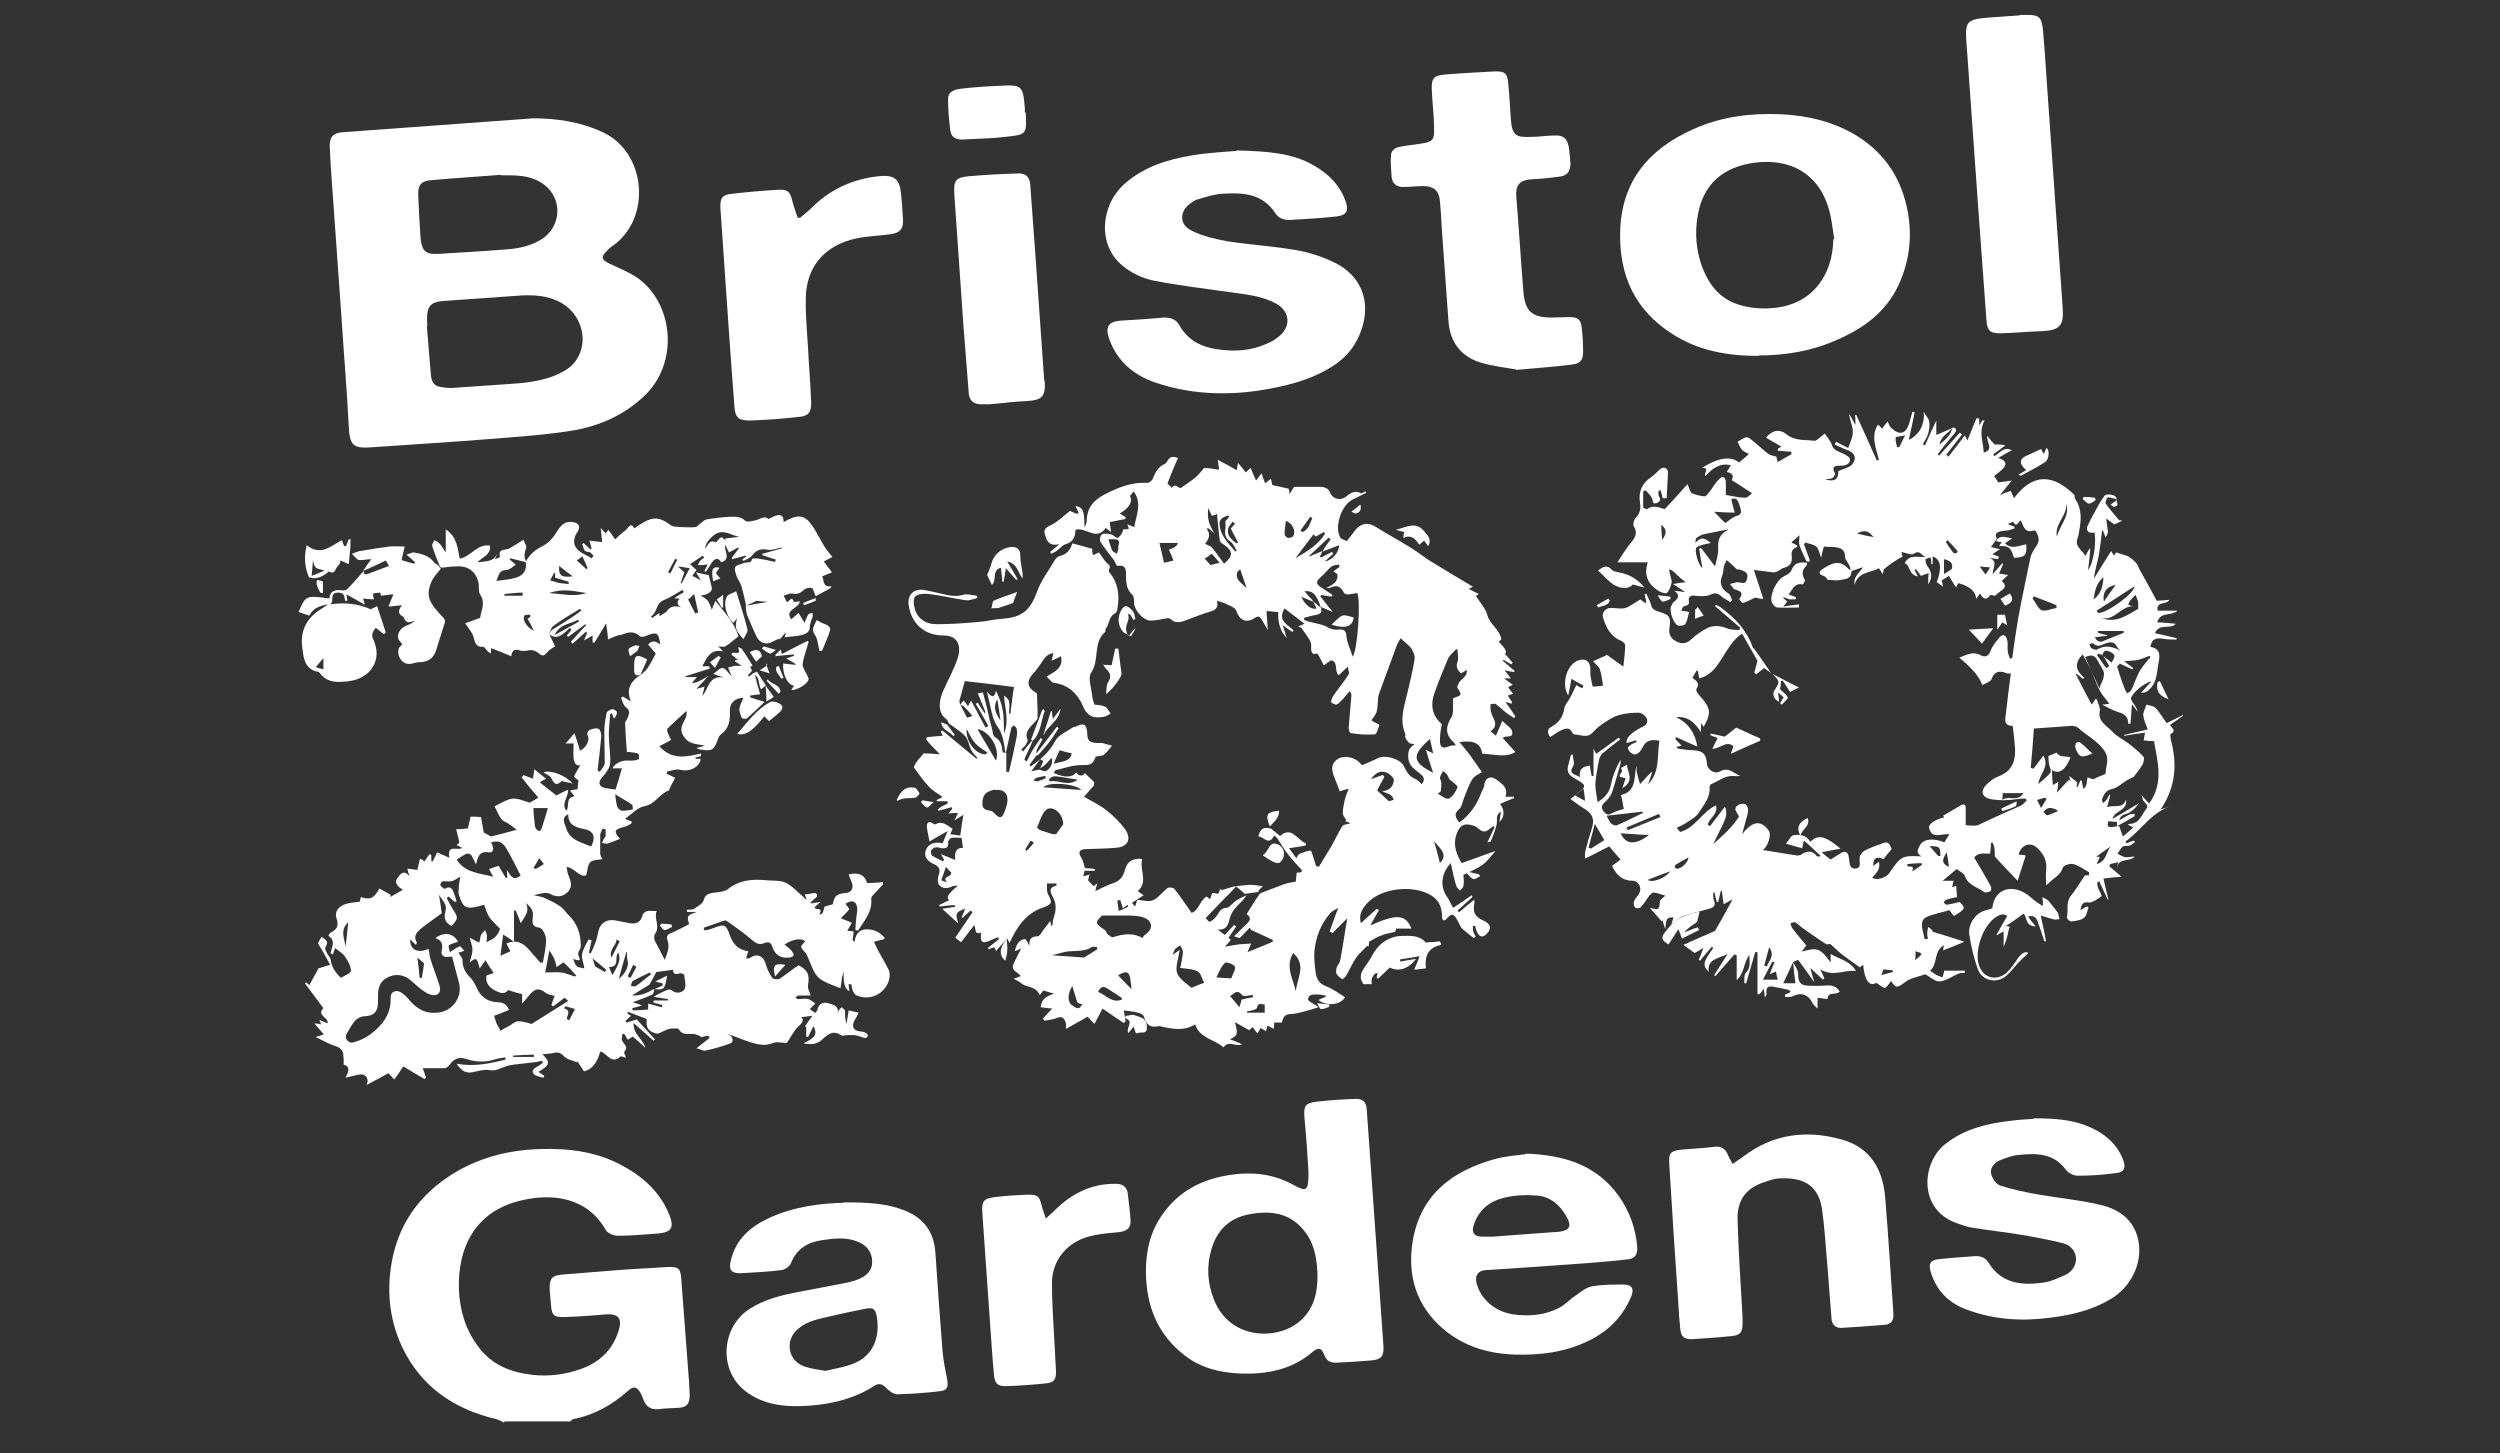 <?xml version="1.0" encoding="UTF-8"?><svg id="Layer_2" xmlns="http://www.w3.org/2000/svg" viewBox="0 0 55.35 32.17"><rect x="0" y="0" width="55.35" height="32.17" fill="#333333" stroke="none"/><defs><style>.cls-1{fill:none;}.cls-1,.cls-2{stroke-width:0px;}.cls-2{fill:#fff;}</style></defs><g id="Layer_1-2"><rect class="cls-1" width="55.35" height="32.17"/><path class="cls-2" d="m11.17,31.5c-.06-.03-.12-.06-.18-.08-.85-.2-1.55-.63-1.99-1.41-.3-.54-.42-1.12-.37-1.74.08-.96.52-1.71,1.33-2.24.6-.39,1.28-.57,2-.59.65-.02,1.28.06,1.86.39.45.25.81.59,1,1.07.11.28.05.38-.25.41-.3.02-.6.05-.9.05-.09,0-.22-.06-.26-.13-.41-.72-1.17-.82-1.88-.65-1.01.24-1.4,1.04-1.37,1.97.02.47.15.9.44,1.28.3.4.73.56,1.2.61.36.04.72-.01,1.06-.13.42-.15.71-.43.84-.86.08-.26-.01-.37-.29-.35-.31.03-.62.05-.94.06-.21,0-.25-.04-.27-.25-.01-.12-.02-.24-.03-.36-.01-.23.04-.31.27-.33.46-.04.91-.07,1.37-.11.33-.02.67-.04,1-.06.21,0,.25.03.27.23.05.66.1,1.32.15,1.98.02.21.03.42.04.62,0,.2-.06.28-.26.29-.15.01-.29.01-.44.03-.16.01-.26-.05-.32-.2-.02-.05-.04-.11-.07-.16-.07-.13-.15-.16-.26-.06-.36.32-.76.55-1.23.64-.02,0-.04.03-.06.05h-1.47Z"/><path class="cls-2" d="m22.3,20.78c-.08.09-.17.18-.25.28,0-.02-.02-.06-.04-.09-.05.02-.08.03-.12.05,0-.01-.01-.02-.02-.03l.25-.2s-.02-.03-.03-.04c-.05.02-.11.05-.16.07-.19.08-.23.05-.21-.17-.15.05-.11-.08-.15-.17-.1.13-.19.25-.29.38-.05-.03-.08-.06-.13-.1.13-.19.26-.38.38-.56-.01-.01-.02-.03-.04-.04-.06.05-.12.11-.18.16,0,0-.02,0-.02-.01.03-.06.05-.12.08-.19-.21.07-.23.11-.15.33-.12-.11-.24-.22-.36-.33.09-.01.18-.03.28-.04,0-.01,0-.03,0-.04-.11,0-.23.02-.34.03,0,0,0-.02-.01-.03.07-.04.14-.07.23-.11q-.13-.07.19-.32s-.09,0-.12.01c-.11.06-.23.06-.3-.03-.04-.05-.03-.17,0-.24.03-.11,0-.16-.1-.21-.18-.08-.24-.19-.19-.32.05-.14.2-.19.37-.15.03-.07.06-.15.11-.27-.15.08-.26.15-.4.23-.02-.11-.05-.22-.06-.33,0-.07.03-.14.13-.07.02.01.05.03.06.02.16-.09.26.03.38.1-.02.04-.03.07-.05.12.08.01.15.02.22.03.02-.15.04-.29.07-.46-.07.04-.12.08-.2.12.03-.05.05-.09.08-.16-.09,0-.15,0-.21.01.02-.03.05-.06.08-.1,0-.01,0-.02-.01-.04-.1.03-.2.06-.29.08,0,0-.01-.01-.02-.02.03-.03.06-.06.1-.08.04-.02.08-.04.12-.06,0-.02,0-.04,0-.05h-.24s0-.02,0-.03c.04-.02.07-.03.11-.05,0,0,0-.02,0-.03-.1-.07-.21-.13-.29-.22-.12-.13-.22-.27-.32-.41-.02-.02.03-.1.06-.14.04-.06.1-.11.15-.18.11,0,.23.01.36.02-.11-.11-.21-.21-.3-.32,0-.02,0-.04.01-.06.12-.01.23-.02.35-.03,0-.01-.03-.05-.04-.09,0,0,.02-.02.03-.03.25.21.51.42.76.63,0,0,.01-.01.02-.02-.05-.06-.11-.11-.14-.18-.05-.1-.06-.22-.13-.3-.1-.11-.24-.19-.36-.28,0,0,0,0,0,0-.02-.03-.03-.08-.06-.1-.2-.14-.16-.41-.07-.62.11-.25.25-.49.33-.75.08-.29-.03-.48-.32-.48-.43,0-.71-.27-.77-.66-.04-.23.1-.38.33-.35.12.02.24.05.37.08.17.04.33.08.5.03.09-.03.21.01.31.02,0,.02,0,.03.01.05-.09.02-.17.06-.26.05-.28-.04-.55-.11-.83-.14-.1-.01-.24,0-.29.06-.05.05-.03.2,0,.29.07.22.26.32.47.32.31,0,.62-.02.93-.05.18-.01.35-.06.53-.07.4-.03.61-.15.77-.6.09-.25.26-.47.4-.71.02-.03.06-.07.1-.08.15-.03.24-.13.28-.28.16.04.29.08.44.12,0,.04,0,.08.02.14.05-.02.09-.04.13-.06.06.08.1.15.16.22.05.05.12.08.06.16,0,.01,0,.04.01.06.2.24.23.51.18.8,0,.04-.02.09-.05.11-.15.07-.12.24-.21.34-.01.02,0,.06-.01.07-.28.24-.12.62-.31.9-.08.11,0,.33.02.5,0,.07.03.14.05.21.08.01.17.01.24.05.05.02.08.1.12.15-.05.02-.1.06-.15.07-.22.04-.37,0-.47-.25-.11-.26-.32-.46-.63-.5-.05,0-.1-.08-.17-.14.18-.11.38-.19.32-.45-.07.04-.13.06-.21.1.02-.07.03-.11.04-.17-.16.02-.21.14-.28.24-.06.08-.11.16-.18.23-.13.14-.12.29.05.39.02.01.05.03.05.05,0,.18.02.35.01.53,0,.04-.07.09-.1.13-.09.1-.19.19-.12.35.01.03-.02.07-.04.11-.03.04-.07.07-.1.11.01.01.03.02.04.04.05-.06.09-.12.14-.17.03-.04.07-.09.1-.13h0c-.05.12-.1.24-.16.36-.02.04-.04.08-.05.13.02,0,.04.02.05.03.05-.09.09-.19.15-.28.05-.08.11-.16.16-.24.01,0,.03.02.04.03-.04.08-.09.15-.13.24-.01.03,0,.07,0,.11h0c-.05.07-.11.15-.16.22.01,0,.02.02.03.03.21-.15.41-.31.54-.56.07-.14.26-.21.4-.31.02-.01.05,0,.07-.02.16-.08.23-.04.24.14,0,.19.06.23.25.23.03,0,.05,0,.08,0,.07.02.15.04.22.06-.06.07-.11.15-.18.2-.04.03-.12.03-.18.04-.07.19-.12.19-.33.19-.19,0-.37.07-.55.11-.02,0-.03.03-.04.04,0,0,0,.02,0,.03.24.1.4.1.49-.02.06.1.14.08.19.02.07.07.14.13.2.19.01.01,0,.06,0,.08-.07.08-.14.16-.22.25.19.11.36.19.51.31.15.12.29.26.4.41.15.22.06.39-.2.41-.22.02-.45.02-.67.03-.14,0-.18.07-.1.19.04.07.06.15.08.23.07,0,.15.01.22.02,0,.01,0,.02,0,.04h-.23s-.01.07-.03.12c.05-.01.09-.02.14-.04-.01.05-.02.09-.03.13.04.04.07.08.12.13,0,0,.03-.02.08-.06-.02.08-.03.13-.04.17.14-.07.28-.14.43-.19.16-.06.2-.19.24-.32.05-.16.19-.23.37-.2-.07.24.14.5-.1.71.07.05.11.08.13.09-.09.06-.17.11-.26.17.02.02.04.05.07.08.02-.06.03-.09.05-.15.09.01.17.03.26.03.05,0,.12-.03.16-.06.09-.07.16-.16.25-.23.03-.02.13-.01.15.02.13.16.24.33.38.53.15-.04.18-.26.33-.36.02.01.04.03.08.06.02-.05.03-.09.05-.14.04,0,.08.01.13.02.02-.04.04-.08.05-.12,0,.01.01.03.02.04.1-.03.2-.06.3-.09,0,0,.01.01.02.02-.22.22-.44.45-.67.69.03.02.07.08.09.08.05-.02.1-.06.14-.11.07-.08.08-.19.23-.2.07,0,.14-.11.22-.16.07-.05.15-.08.23-.12,0,0,0,0,0,0-.03.04-.06.08-.09.12-.11.11-.23.21-.28.38-.03.1-.04.28-.27.26.07.06.12.09.16.12.08-.09.14-.16.2-.22.02.01.03.02.05.03-.05.08-.11.16-.17.25,0,.01.03.03.05.05-.03.04-.06.07-.13.15.13-.02.21-.04.3-.05.09-.01.17-.01.28-.02-.04.09-.06.14-.08.19.19-.08.38-.15.56-.23,0-.01,0-.03,0-.04-.08-.04-.16-.07-.24-.11-.08-.04-.16-.07-.24-.11-.01-.02-.02-.04-.03-.05-.07.07-.14.14-.22.23,0,0-.05-.01-.13-.04.11-.1.19-.19.28-.27.07-.07.12-.14,0-.22.1-.16.19-.31.29-.45,0,0,.02-.01.03-.02.17-.06.33-.13.5-.19.08-.03.16-.04.27-.06,0-.04.01-.12.02-.2.03,0,.07,0,.11-.01,0-.02,0-.04,0-.05-.1-.11-.21-.22-.3-.34-.09-.11-.16-.24-.24-.36-.02-.02-.04-.04-.07-.06-.12.24-.23.02-.35.02.04-.18.12-.22.29-.17h0c.06.05.12.1.19.16.26-.23.38.09.57.16,0,.02,0,.04,0,.05-.11.02-.23.04-.37.06.04.06.1.13.16.22.03-.05.05-.09.08-.1.08-.03.16-.06.24-.07.01,0,.04.1.06.16.02.06.04.13.06.19.02,0,.04,0,.06.01.09-.15.19-.31.28-.46.08-.14.15-.3.24-.44.03-.04.11-.04.18-.06-.04-.02-.08-.04-.12-.05.01,0,.02-.02.03-.02-.03-.05-.08-.1-.08-.15,0-.1.02-.19.04-.29.02-.08.05-.15.09-.26-.11.03-.16.05-.2.06-.04-.11-.07-.2-.11-.29-.09-.21-.07-.33.06-.42.13-.09.35-.06.49.07.02.02.04.05.06.06.12-.05.24-.1.36-.16.16-.07.48.02.56.18.06.12.11.22.24.28.06.02.11.08.16.12.07-.1.06-.15-.05-.24-.11-.09-.23-.15-.25-.33-.01-.13,0-.23.14-.31-.06-.02-.1-.01-.12-.03-.04-.04-.07-.08-.09-.13,0-.02.01-.05,0-.08-.13-.31-.02-.6.05-.9.06-.25.12-.5.16-.75.01-.07-.03-.16-.07-.23-.06-.08-.15-.14-.24-.23-.04.07-.08.13-.1.2-.12.33-.24.65-.36.98-.02.05-.04.11-.04.17-.02.3-.02.3-.15.47.02,0,.04.02.05.03.04.02.13.06.13.07-.03.08-.06.21-.11.21-.18.01-.36,0-.53-.03-.02,0-.04-.08-.04-.12.02-.24.04-.48.06-.71,0-.02,0-.05-.04-.1-.06.07-.11.14-.17.2-.04.04-.08.09-.13.1-.03,0-.11-.04-.11-.06,0-.05.03-.11.06-.15.11-.16.23-.3.33-.46.02-.03-.01-.09-.02-.17-.08.08-.14.13-.2.19-.11-.1,0-.3-.17-.33-.06.04-.11.07-.16.11-.04-.08-.09-.17-.14-.26-.1.02-.15.02-.14-.17.01-.12-.13-.26-.21-.39,0-.01-.04-.02-.08-.04.07-.03.1-.04.14-.06-.15-.12-.29-.22-.44-.34-.17.29.09.36.2.49,0,0-.02.02-.03.03-.06-.04-.12-.08-.21-.15.04.12.06.2.09.29-.16-.17-.2-.38-.19-.58-.09,0-.16-.02-.26-.02.01.12.02.25.03.42-.06-.1-.1-.17-.14-.24-.04-.07-.08-.07-.15-.03-.19.13-.34.05-.41-.16-.03-.08-.17-.12-.27-.17-.05-.02-.1-.03-.16-.05.04.12,0,.2-.14.24-.16.04-.31.11-.46.16-.14.05-.29.14-.43,0-.02-.02-.06-.01-.08-.01-.12.02-.24.05-.36.05-.15,0-.35-.22-.36-.38,0-.06,0-.15-.04-.19-.14-.13-.14-.29-.14-.46,0-.13-.03-.21-.19-.18-.02,0-.05-.07-.07-.12-.11-.14-.22-.28-.31-.42-.02-.03,0-.14.04-.16.05-.03.13-.01.2,0,.05.01.12.09.14.08.06-.03.11-.1.13-.19.04,0,.08,0,.12-.01,0-.03-.02-.06-.03-.1.06.02.1.04.15.06.05-.27.18-.53-.01-.79-.02.02-.05.06-.08.1q.09.2-.23.39s.09.05.13.08c0,.01,0,.03,0,.04-.11.02-.21.04-.35.07,0,.04.02.12.03.22-.05-.04-.08-.06-.12-.09-.21.3-.44-.03-.67.04,0,.14-.04.27-.22.32-.07.02-.13.1-.2.15-.04.03-.08.04-.12.06,0-.01-.01-.03-.02-.04.07-.06.14-.11.2-.17-.15.03-.24,0-.29-.14-.04-.11-.08-.2.08-.27.16-.07.3-.21.45-.33.04.02.1.05.16.07,0-.01.02-.02.03-.03-.02-.05-.05-.1-.07-.15.17.04.2.1.2.48.02-.05.05-.1.05-.14,0-.28.14-.46.39-.59.31-.16.61-.28.96-.26.04,0,.11-.06.12-.11.05-.13.12-.25.26-.31.02,0,.04-.04.06-.07.06-.11.14-.09.23-.06-.08.19-.16.37-.23.56,0,.02.06.06.09.1.09-.12.15.03.21,0,.11-.08.22-.15.32-.23.07-.06.13-.14.19-.21.08,0,.2.02.33.04-.01-.1-.02-.16-.03-.22.15.08.28.15.42.23.01-.06.02-.1.03-.16.07.08.12.14.17.21.03-.03.07-.06.11-.1.04.1.07.18.12.28.04-.05.07-.09.12-.16.03.08.05.15.08.22.04-.03.08-.06.13-.1.01.06.02.11.03.14.13.03.24.05.36.08.01,0,.01.06.02.12.04-.07.07-.11.1-.16.19,0,.39,0,.58,0,.1,0,.18.03.22.13.05.13.21.18.33.1.11-.08.2-.17.35-.09.02.01.07-.03.1-.04,0,.01.01.02.02.03-.1.05-.2.1-.3.15-.25.11-.42.62-.27.85.02.03.08.04.14.07.06-.08.13-.17.2-.26.13-.14.27-.16.43-.06.26.16.53.31.79.47.15.09.29.21.44.3.31.19.61.37.93.56-.03.02-.06.03-.09.05.07.04.14.07.22.11-.04.03-.06.04-.06.05.09.14.21.27.25.42.06.21.26.3.31.53,0,0-.03.04-.06.06q.22.21.14.27c.06.06.11.13.17.19,0,.01-.02.02-.03.04l-.17-.1s-.01.01-.02.02c.09.07.17.15.26.22,0,.01,0,.02-.01.03-.06-.01-.13-.02-.21-.04.05.06.09.11.14.18-.05,0-.09,0-.15,0,.07.05.12.09.19.14-.04.02-.07.04-.1.06.03.04.07.09.11.14-.05.02-.09.03-.12.04.03.05.07.1.1.15l-.02.03s-.08-.03-.13-.04c.08.11.15.21.22.32-.01.01-.02.03-.03.04-.05-.04-.11-.07-.16-.11-.08-.06-.16-.14-.24-.2-.03-.02-.08,0-.12,0,0,.04,0,.09,0,.13.01.05.03.1.05.15.06.11.1.22-.05.32.06.05.1.08.12.1.04-.1.08-.19.14-.33.1.1.21.16.22.24.03.16-.15.07-.21.14.1.11.19.21.28.31-.23.14-.47.04-.73.04-.05-.29-.27-.29-.51-.26.06.07.13.15.19.23.03.03.06.07.08.11.08.11.15.21.23.33-.05.03-.16.07-.21.15-.08.12-.12.26-.18.4-.04.09-.05.21-.11.26-.13.11-.09.19,0,.3.24-.17.39-.4.49-.67.02-.05.05-.09.06-.14.01-.17.13-.24.27-.14.12.09.27.18.2.38h.19s0,.02,0,.03c-.1.04-.2.08-.31.13.1.13.11.27-.01.4,0-.07.02-.14.03-.23-.12.07-.08.17-.09.25-.02.14-.08.27-.13.4,0,.02-.05.02-.08.03.06-.12.11-.23.16-.34-.01,0-.02-.01-.03-.02-.03.02-.06.05-.09.07-.07.06-.14.07-.22,0-.04-.03-.08-.07-.13-.08-.21-.07-.31,0-.38.21-.07.22,0,.41.12.62.25-.09.5-.18.75-.27-.09.1-.17.22-.29.31-.13.09-.28.15-.42.22,0,.07.02.16,0,.24,0,.04-.05.08-.08.11-.03-.04-.07-.07-.08-.11-.05-.16-.08-.32-.12-.5-.22.23-.24.53-.08.75.05.07.08.15.13.24.14-.09.28-.18.41-.28,0,.01.02.02.02.04l-.33.3s.02.02.03.04c.11-.09.21-.18.34-.28,0,.04.01.07,0,.09-.03.16,0,.28.18.36.19.08.21.19.1.3-.09.1-.17.08-.22-.04-.02-.04-.03-.09-.04-.13-.02,0-.03,0-.05,0,0,.03,0,.07,0,.1.01.05.04.09.06.13-.01.01-.03.03-.04.04-.09-.07-.18-.14-.26-.21-.04-.04-.06-.11-.09-.16-.1-.19-.14-.19-.27-.04-.01.01-.03.02-.05.02-.01-.02-.03-.03-.03-.04,0-.3-.1-.49-.43-.6-.4-.13-.99-.04-1.26.29-.09.11-.16.23-.11.41.13-.12.24-.22.35-.32.02.01.03.02.05.03-.06.11-.13.22-.19.34.58-.26.78-.25.91.07h-.34s-.01.05-.02.07c-.11.03-.21.04-.3.08-.09.03-.17.08-.28.14,0,.01,0,.06-.01.11,0,0-.02-.02-.03-.02-.08.09-.18.17-.25.27-.08.12-.14.26-.21.38-.02.04-.08.09-.09.09-.05-.03-.1-.07-.13-.12-.02-.03,0-.09,0-.13.02-.06.07-.1.08-.16.06-.3.1-.61.16-.94-.11.11-.22.22-.33.33-.02-.01-.04-.03-.06-.04.06-.16.11-.32.19-.52-.08.05-.14.07-.18.12-.21.24-.32.53-.35.85-.01.16.01.32.03.47.02.14.08.24.24.3.15.06.28.16.41.24-.1.17-.41.21-.59.06.06-.03.11-.05.16-.07,0-.01,0-.02,0-.03-.05,0-.09-.02-.14-.02-.1,0-.24-.03-.25.11,0,.04.14.1.21.15,0,0,.01.02.02.02h0c-.09.03-.18.06-.26.08-.11.03-.22.06-.32.07-.14,0-.19.03-.23.19h-.17s0,.08-.01.14c-.05-.03-.09-.05-.14-.07-.01.04-.02.08-.03.12-.04-.02-.08-.05-.12-.07-.02.04-.04.07-.07.12-.04-.05-.07-.09-.11-.14-.03.03-.06.06-.07.07-.11-.06-.21-.12-.32-.18.07.26.07.3-.11.38.11.04.19.07.27.11-.14.07-.3-.1-.41.07-.2-.18-.53-.2-.63-.51-.22.14-.45.11-.69.06-.04,0-.08-.03-.12-.02-.18.04-.27-.03-.32-.2-.01-.05-.08-.09-.14-.1-.1-.03-.2-.03-.31-.05.01.08.03.16.04.24-.01.01-.03.03-.04.04-.16-.11-.33-.22-.47-.32-.05.1-.11.21-.18.34-.07-.07-.11-.12-.15-.16-.15.09-.31.17-.48.27,0-.05,0-.09,0-.12-.03-.1-.07-.18-.21-.12-.08.04-.18.04-.27.06-.01-.02-.02-.04-.03-.05.07-.08.15-.16.21-.22-.06,0-.16-.02-.26-.03.02-.2.15-.25.3-.3-.07-.02-.15-.04-.24-.07-.02.03-.05.06-.07.09-.01,0-.02,0-.02,0-.07-.19-.28-.15-.4-.25-.04-.04-.1-.06-.17-.1.07-.02.11-.04.16-.06-.06-.09-.23-.11-.16-.27.05-.11.1-.21.17-.34-.05.02-.09.04-.14.06.03-.15.09-.25.22-.27.03,0,.08.11.1.15,0-.08-.01-.21.18-.21.06,0,.11-.13.17-.19.03-.04.07-.09.11-.15.01.05.02.08.03.11,0,0,.02,0,.02-.02.01-.06.01-.11.03-.17.06-.16.06-.32-.03-.47-.06-.11-.07-.2.09-.23,0-.02,0-.03,0-.05h-.21c0,.08-.01.16.02.23.1.19.1.23-.1.3-.39.13-.59.44-.75.79h0Zm.71-3.74c.05.01.12.05.15.03.1-.06.15-.15.13-.29-.06.04-.09.1-.14.14-.03.04-.08.06-.12.09.02-.05.05-.11.07-.16-.02-.01-.05-.03-.07-.04-.07.09-.13.18-.2.27.04-.01.11-.03.17-.04Zm6.06-3.72c-.09-.04-.18-.07-.26-.11.09.2.24.3.34.26-.03-.05-.05-.11-.08-.16.06.05.12.1.18.15.03.13-.05.14-.14.16-.08.01-.16.04-.24.06,0,.02,0,.03.01.05.02,0,.04.01.05.02.14.04.3.06.43.12.09.05.16.08.27.07.1-.01.17,0,.18.14.01.15.09.3.14.46.11-.17.18-1.24.1-1.41-.24.04-.26.05-.31-.03-.08-.15-.18-.14-.31-.08-.02,0-.04,0-.07,0,.13-.07.27-.12.25-.31-.02-.01-.05-.03-.09-.06.05-.04.1-.07.14-.1l-.02-.05c-.06.01-.12.01-.17.05-.08.07-.15.16-.23.23-.11.09-.11.15.02.23.08.05.16.11.24.16,0,.01-.01.03-.02.04-.07-.01-.15-.02-.22-.04,0,.01-.02.02-.03.03.09.12.19.24.28.35-.1-.04-.18-.08-.27-.11-.09-.28-.18-.37-.36-.35.06.07.12.14.18.2Zm.21-1.12c.06-.09.12-.18.18-.26-.01-.01-.03-.02-.04-.04-.14.13-.28.27-.43.4,0,0,0,.01,0,.02.1-.04.19-.08.29-.12-.02.04-.04.09-.06.13,0,0,0,0,.04.01.07-.04.15-.08.23-.12,0,.01.02.02.03.04-.06.05-.11.1-.19.17.18-.03.31-.2.32-.36-.13.05-.24.09-.36.14Zm-7,4.47v.42s.04,0,.06,0c.06-.26.12-.52.17-.78.01-.05.01-.11,0-.17,0-.03-.04-.05-.06-.08-.02.02-.06.03-.06.06-.04.15-.06.3-.1.45,0,.04-.02.08-.03.11-.03-.21-.05-.43-.18-.6-.07-.1-.1-.21-.13-.33-.03-.13-.06-.26-.1-.44.11.14.17.14.2-.02.07.15.13.29.15.44.03.15.02.31.03.51.12-.31.01-.57,0-.84.05.04.1.08.11.13.02.09,0,.18,0,.27,0,0,.02,0,.03,0,.03-.21.05-.42.08-.59-.37-.05-.74-.09-1.09-.13-.04.14-.08.29-.12.44,0,.02.01.06.02.08.05.1.1.19.15.29.05-.01.09-.03.12-.04-.06-.07-.12-.14-.18-.2-.02-.02-.06-.03-.09-.05.02-.03.04-.05.08-.09.04.05.07.09.09.13.03-.06.05-.1.07-.13.11.2.21.4.32.6.02-.01.04-.02.06-.04-.09-.16-.18-.33-.28-.49.02,0,.03-.02.05-.02.05.08.1.16.15.23,0,0,.01-.01.02-.02-.06-.14-.11-.27-.17-.42.06-.01.1-.02.11-.02.04.13.07.26.1.38.03.14.06.27.1.41.02.07.02.17.07.2.14.08.15.2.17.34,0,0,.04,0,.06.01Zm10-2.28s-.03-.01-.04-.02c-.06.07-.14.13-.18.21-.11.26-.22.53-.31.79-.09.27-.02.5.17.66-.02.12-.04.24-.04.36,0,.17.06.19.21.13.04-.02.09-.01.14-.02-.02-.04-.04-.06-.06-.08-.19-.18-.15-.36-.03-.55.03-.05.03-.14.03-.21,0-.07,0-.13,0-.2.2-.07.2-.07.1-.23-.02-.02.02-.09.04-.13.04-.05.1-.09.14-.15.02-.02.02-.06.03-.12-.06.03-.09.06-.13.08-.09-.08-.12-.15-.08-.26.03-.08,0-.18,0-.27Zm-6.98,6.37s.03-.06.06-.07c.16-.11.17-.27,0-.36-.13-.06-.29-.06-.43-.06-.17,0-.34,0-.53,0-.16.15-.16.17.06.32.03.02.04.07.06.09.04.03.09.08.12.07.22-.07.44-.11.66.02Zm-3.28-3.28s-.07.02-.12.04c-.13.05-.15.17-.15.28,0,.11.08.14.18.15.03,0,.06.03.09.06.11.12.17.11.22-.04.02-.06.05-.13.06-.19.03-.19-.05-.31-.27-.29Zm4.66-5.44c.06.03.12.05.15.08.1.12.18.24.27.36.21-.17.2-.28,0-.42-.03-.02-.08-.05-.09-.08-.03-.18-.04-.36-.06-.54,0-.02,0-.04,0-.06-.04.02-.08.03-.12.04-.02-.05-.04-.09-.08-.17-.03.24.03.4.14.56-.04-.04-.09-.08-.13-.11-.02,0-.03,0-.05,0,.12.15.03.26-.03.34Zm-3.14,6.22c0-.26-.24-.44-.38-.33-.1.09-.14.26-.2.39,0,0,.04.05.07.06.09.03.19.06.28.09.03,0,.07,0,.08-.01.06-.08.11-.16.14-.2Zm2.58,2.77c-.03.19-.1.37-.06.51.05.14.22.24.32.33.11-.05.19-.08.28-.11-.05-.09-.07-.21-.14-.25-.11-.06-.25-.06-.39-.08.02-.1.05-.22.06-.35,0-.05-.04-.1-.06-.15-.04.03-.08.05-.11.08-.02.02-.03.06-.06.13.07-.05.1-.07.16-.11Zm-4.97-1.99c-.02-.17.01-.27.17-.27-.01-.08-.02-.15-.03-.22-.08,0-.15-.01-.22,0-.03,0-.08.07-.08.09.02.12-.04.15-.14.14-.04,0-.08-.03-.12-.02-.04,0-.09.03-.11.06-.02.03,0,.1.01.12.08.05.16.09.25.13,0-.01.02-.02.02-.04-.02-.04-.04-.07-.07-.12.11.04.19.08.32.13Zm10.74-1.51s-.04.03-.06.04c.08.04.19.14.25.11.08-.04.15-.15.19-.25.01-.03-.1-.11-.16-.16-.03-.02-.04-.06-.06-.1-.02-.04-.06-.07-.1-.1-.03.05-.06.1-.07.15,0,.03.03.07.03.1,0,.07,0,.13-.01.2Zm-1.27-.37s.02.03.03.04c-.05.09-.1.18-.16.3.07.06.16.15.25.23.02.02.08-.02.12-.02-.02-.03-.03-.08-.06-.1-.06-.04-.13-.06-.2-.09.17-.02.25-.11.26-.25,0-.05-.08-.12-.13-.15-.15-.08-.27-.02-.38.13.09-.03.18-.06.26-.09Zm1.11-.48c-.03-.13-.05-.23-.07-.32-.41.36-.4.51.07.75-.06-.18-.11-.33-.16-.51.05.03.09.04.16.08Zm-3.1,4.42c-.18.31,0,.57.06.85.02-.28.25-.58-.06-.85Zm-2.54-9.08h-.42c.03.15.07.28.1.44.06-.01.13-.03.21-.05-.03-.08-.06-.16-.1-.24q.19-.06.2-.16Zm-4.04,4.82c.1-.25-.13-.65-.41-.7.14.24.27.46.41.7Zm2.24,4.17s0-.03,0-.04c-.04,0-.09-.02-.12,0-.14.09-.3.08-.46.09-.13,0-.25.05-.42.09.26.02.48.03.71.05.08-.05.18-.11.29-.18Zm2.97.65c.04-.11.11-.22.08-.26-.04-.06-.19-.11-.22-.08-.08.07-.12.18-.19.32.15.01.25.02.34.02Zm2.08-9.84s-.02-.03-.03-.04c-.06.03-.12.07-.18.1-.02-.02-.04-.04-.05-.05-.13.17-.25.33-.4.53.27-.16.51-.3.66-.55Zm-2,.4s.03-.02.04-.03c-.04-.07-.08-.16-.14-.2-.11-.07-.13-.16-.11-.28.01-.06,0-.12,0-.17.03-.03.06-.06.08-.1,0,0-.02-.03-.02-.03-.05.02-.11.04-.15.08-.02.02-.04.06-.04.08,0,.28.19.45.35.64Zm.4,9.86v-.05c-.09,0-.21.05-.24,0-.13-.16-.2.01-.27.02.07.08.13.15.21.25.02-.07.04-.12.05-.17.08-.02.17-.04.25-.05Zm-5.91-5.38s.02-.03.03-.04c-.1-.07-.21-.13-.28-.22-.08-.09-.12-.2-.18-.3-.02.29.22.58.43.56Zm1.27.73c.3.02.57.04.84.06-.12-.14-.73-.19-.84-.06Zm1.21,4.53c.18.07.31.26.53.17,0,0,0-.04-.01-.04-.1-.07-.21-.14-.32-.21-.09-.06-.15-.02-.2.08Zm-.34.28s-.11-.03-.12-.05c-.04-.12-.07-.24-.11-.36-.11.18-.11.36,0,.43.06.03.14.13.21-.01Zm4.5-10.72c-.01.11-.03.21-.03.31,0,.03.05.07.07.08.04,0,.1-.01.12-.04.07-.11-.02-.3-.17-.34Zm-5.14,5.39c.17-.06.35-.03.4-.23-.09-.02-.18-.04-.27-.07-.04.09-.08.18-.13.29Zm.52.35c-.14-.02-.25-.04-.36-.06-.06,0-.11-.02-.17-.01-.03,0-.07.04-.1.07,0,.01.02.03.03.04.19-.04.39.12.6-.03Zm.69-5.32c.03.08.05.17.08.24.02.04.07.06.11.08.01-.04.02-.08.03-.11,0-.02,0-.05,0-.07.04-.09.01-.14-.08-.14-.05,0-.1,0-.16,0Zm.22,9.66c.1.1.2.21.29.3,0-.05-.01-.12-.02-.19-.02-.2-.09-.23-.27-.12Zm3.24.83s0,0,0-.03c0-.05,0-.1,0-.16-.06,0-.15-.05-.17.07,0,.03-.07.05-.11.06-.04.01-.08.02-.11.02,0,0,0,.02,0,.03h.37Zm-.65-10.83s-.04-.03-.06-.05c-.03.05-.09.1-.1.16-.03.16.08.23.18.32.01,0,.03-.01.04-.02-.05-.1-.11-.2-.16-.31.03-.03.06-.07.09-.1Zm-.68.77s.09.09.13.14c.05-.01.11-.03.2-.05-.06-.08-.12-.14-.17-.2-.07.05-.11.08-.16.11Zm5.08,6.25c.05.17.09.33.13.49.2-.2-.02-.34-.13-.49Zm-4.28-6.02s-.07.04-.08.08c-.04.16.09.22.21.34-.05-.15-.09-.27-.14-.41Zm-5.39,2.88c-.08.14-.07.28.07.47-.02-.15-.04-.31-.07-.47Zm6.97-4.01s-.03-.02-.04-.03c-.07.1-.15.21-.22.31.02.01.03.02.05.03.14-.06.16-.2.22-.32Zm-8.11,7.73c-.04.12-.07.2-.1.29.05.02.09.03.13.05-.13-.15.1-.11.09-.22-.02-.02-.06-.06-.11-.12Zm3.85.73s-.04,0-.05,0c0,.08.02.16.03.24.07-.03.14-.06.2-.09,0,0,0-.03,0-.05-.04.03-.07.05-.11.08-.02-.07-.04-.13-.06-.19Zm-2.06-1.09c.06-.06.11-.12.16-.18-.02-.02-.05-.03-.07-.05-.04.06-.08.13-.12.19,0,0,0,0,.03.04Zm.15-1.56c.06.01.08.02.09.02.06-.02.12-.04.18-.07,0,0,0-.05-.01-.05-.06.01-.12.02-.19.04-.02,0-.04.03-.08.07Z"/><path class="cls-2" d="m44.18,11.97s-.06.09-.1.14c.06.02.12.03.2.05-.05.03-.09.06-.17.11.06.02.11.04.15.06-.01.02-.02.04-.03.05-.06-.01-.12-.02-.18-.03.2.09.06.23.07.36.07-.08.14-.16.21-.24,0,0,.01.01.02.02-.03.07-.06.13-.09.21.07.01.12.02.2.03-.06.06-.1.09-.14.13.1.1.09.15-.03.23-.04.03-.08.07-.12.1-.03,0-.1-.03-.11-.01-.09.13-.16.07-.22-.04-.04.05-.06.08-.09.12,0-.16-.14-.28-.39-.35-.02.03-.04.06-.05.1-.06-.09-.11-.18-.16-.26-.07.04-.11.07-.16.1,0,.02.02.07.03.14-.06-.05-.1-.07-.14-.1.12-.32.09-.51-.09-.57v.17s-.02,0-.03,0c0-.04,0-.09-.02-.15-.04.02-.11.03-.11.04,0,.05.01.11.04.15.09.12.13.24.02.41,0-.1,0-.17.01-.25-.07.02-.12.04-.17.06-.04-.05-.07-.1-.11-.15l-.03.02s.04.08.07.14c-.21-.03-.16-.25-.29-.29.1-.2.27-.13.46-.14-.1-.04-.12-.16-.26-.07-.05.04-.17-.02-.27-.04,0,.02.01.06.02.1,0,0-.01.02-.02.02-.04,0-.39.24-.4.28,0,.03,0,.05-.02.09-.02-.04-.05-.08-.08-.13-.19.11-.46.07-.54.37-.01-.15,0-.16.19-.39-.04.01-.08.02-.13.04-.05.02-.1.03-.15.05,0,0,0,0,0,0,0-.04,0-.08-.02-.12-.03-.07-.1-.14-.1-.2,0-.18-.11-.2-.24-.22-.07,0-.14,0-.23-.01-.02.07-.04.15-.06.25-.04-.1-.05-.2-.11-.25-.06-.05-.16-.06-.24-.09,0,.01-.02.03-.03.04.04.1.07.2.11.3.02.05.04.12-.06.07,0,0,0,0,0,0-.05-.12-.11-.23-.15-.35-.02-.06,0-.13,0-.22-.06.06-.12.1-.18.16.06.03.1.05.13.07,0,.01,0,.03,0,.03-.1.03-.14.1-.12.21.01.12-.02.21-.17.25-.08.02-.15.12-.27.1-.12-.02-.24-.03-.4-.05.08.23.14.43.21.64-.06,0-.13-.02-.18-.03-.1.05-.18.09-.27.12-.02,0-.09-.08-.08-.09.1-.14.03-.17-.1-.21-.04-.01-.07-.08-.11-.12.05-.01.11-.03.16-.04.06,0,.15.04.18,0,.04-.03.06-.13.04-.18-.02-.05-.1-.08-.16-.1-.02-.01-.06,0-.06,0-.08-.08-.15-.14-.23-.21-.02.05-.05.09-.06.13-.02.07-.01.15-.04.21-.07.18-.02.3.14.4.04.03.06.1.08.15-.01.01-.03.03-.04.04-.06-.04-.13-.07-.18-.11-.08-.08-.15-.11-.27-.05-.1.04-.23.03-.33.02-.1-.02-.15.03-.14.1.02.1-.02.11-.1.13-.03,0-.05.07-.07.1.08.01.13.02.18.03-.03.09-.04.19-.09.27-.02.03-.11.04-.16.03-.1-.04-.2-.33-.15-.43.02-.04.04-.09.08-.11.08-.07.12-.13-.01-.23.11.01.17.02.24.03-.08-.06-.16-.11-.27-.18.11-.02.18-.03.28-.04-.08-.06-.14-.11-.19-.16-.05-.05-.09-.1-.17-.13,0,.03,0,.06.01.1.01.07.05.14.04.2-.02.08-.05.18-.11.23-.03.02-.14-.02-.2-.06-.24-.16-.3-.36-.22-.62h-.67c.09-.14.17-.27.27-.4.1-.12.2-.23.09-.4-.02-.04,0-.14.05-.19.09-.1.11-.19.09-.33-.04-.23.04-.43.24-.56.07-.05.13-.11.19-.17.1-.09.17-.03.19.04-.01.19-.02.39-.03.59,0,0-.05,0-.09,0-.01-.06-.03-.12-.04-.17-.02,0-.03,0-.05,0,0,.04-.01.1.01.13.06.09,0,.13-.06.15-.09.03-.07-.05-.09-.1-.03-.07-.09-.12-.14-.18-.02,0-.04.01-.06.02,0,.12,0,.24,0,.35,0,.02.08.05.09.04.15-.11.3-.01.39,0,.18-.19.33-.36.5-.55.05.1.06.18.1.2.09.04.19.06.28.07.03,0,.07-.06.1-.09.08-.1.14-.22.23-.3.07-.07.13-.04.14.07,0,.1,0,.2,0,.29.15.02.29.06.43.06.05,0,.1-.06.15-.1-.16-.1-.3-.2-.45-.29.06-.11,0-.16-.11-.18.03-.05.06-.09.09-.15-.2-.05-.38.03-.56.24-.05-.06.11-.19-.08-.18.36-.23.65-.27.82-.12.07-.06.14-.11.22-.19-.05-.03-.12-.05-.16-.1-.04-.05-.06-.12-.09-.17.07-.04.13-.08.19-.1.03,0,.08.02.11.05.13.1.25.22.38.32.04.03.11.04.18.06,0,.03.02.07.03.12.11-.06.2-.12.3-.17,0-.02,0-.04,0-.06-.1,0-.2-.02-.3-.02,0-.01,0-.03,0-.04.03-.02.05-.04.08-.05-.11-.07-.23-.13-.34-.2.14-.17.3-.2.46-.07.19.15.41.11.61.14.06,0,.13-.09.23-.16.06.09.13.16.16.26.04.11.13.13.22.17.07.03.18.09.18.14,0,.1-.09.14-.2.14-.11,0-.23,0-.13.18,0,.02-.04.09-.07.1-.05.02-.1.01-.15.02.2.07.3,0,.29-.18.11-.05.23-.07.3-.14.12-.14.07-.27-.11-.33-.09-.03-.18-.08-.27-.12l.03-.06c.09.05.18.09.27.14.04-.13.11-.25.1-.37,0-.13-.07-.25-.08-.39.04.07.08.14.14.25,0-.1,0-.16-.01-.22h.03c.15.33.3.66.45,1h.05c-.06-.27-.19-.53-.02-.79.02.02.05.05.09.09.04-.05.07-.1.12-.16.03.05.04.11.08.14.18.18.33.14.4-.1.02-.08.05-.17.07-.25.02,0,.03,0,.05.01-.04.2-.08.4-.13.61.25-.12.36-.37.33-.62.04.07.11.14.12.21.02.09,0,.19-.02.27-.02.08-.08.16-.12.24.02,0,.04.02.05.02.08-.18.16-.36.25-.55v.32c.13-.05.25-.11.37-.16-.11.12-.27.19-.3.37.08-.06.15-.12.21-.2.04-.05.06-.12.09-.18.09.03.08.08.03.14-.09.11-.19.22-.28.34-.03.04-.06.08-.09.12.01,0,.02.02.03.03.15-.17.31-.34.46-.51.02.01.03.03.05.04-.12.15-.23.3-.35.45.02.01.03.02.05.04.12-.15.23-.3.36-.47.02.04.04.07.06.11.07-.17.13-.33.2-.49.02,0,.04,0,.06.01,0,.04,0,.09,0,.15.03-.05.05-.08.07-.11.02,0,.03,0,.05,0-.14.24-.03.47-.02.71.24-.07.05-.23.08-.37.06.08.11.14.16.19.07,0,.14,0,.24.02-.11.08-.19.14-.27.2,0,.01.02.03.02.04.12-.06.22-.23.39-.13-.1.05-.18.1-.3.17.16.05.2.12.12.22-.06.07-.14.12-.21.18.03.04.06.09.09.14.08-.01.17-.02.3-.04-.09.11-.16.2-.26.32.09-.04.16-.07.24-.09.02.04.04.1.07.16.43-.57.87-.53,1.34-.07,0,0,0,.05.01.08.16.23.14.48.09.73,0,.05-.02.09-.03.14-.08.19.1.26.17.4.03-.06.06-.11.09-.16,0,0,.01,0,.02,0-.01.15-.03.29-.05.47.12-.14.19-.64.14-.83q-.19.03-.16-.13c.04-.07.07-.15.11-.22.09-.16.17-.33.28-.47.03-.03.16-.03.22.01.05.03.05.13.06.2,0,.01-.05.04-.08.04-.02,0-.05-.03-.07-.05.04-.03.08-.06.15-.11-.08-.02-.15-.05-.21-.05-.02,0-.07.12-.05.14.09.13.2.25.3.37.02,0,.05,0,.07.01-.07.03-.13.06-.18.08-.04-.03-.11-.08-.18-.13.01.11.03.2.04.29,0,.04-.03.09-.05.13-.02-.04-.03-.08-.05-.12,0-.01,0-.03-.03-.04-.02.18-.04.36-.07.54-.03.17-.09.34-.11.53.12-.2.25-.4.38-.61.02.03.04.06.06.1.02-.03.05-.06.05-.07.09.03.17.05.25.08.06.03.11.07.16.12.05.04.08.1.1.16.13.23.26.47.39.71.08,0,.17-.01.28-.02-.06.12-.3.02-.26.24h.44c-.14.13-.38.01-.45.26.15,0,.28.02.41.03-.11.14-.36-.03-.46.21.18.04.33.07.48.11,0,.01,0,.02,0,.03-.1,0-.21,0-.31-.02-.14-.02-.24,0-.27.18.26.05.2.24.17.41-.03.2-.04.41-.21.55-.04.04-.1.06-.17.06.07-.08.14-.15.23-.25-.14.01-.44.27-.45.37,0,.03.02.06.03.08.05.07.1.14.12.22-.04-.05-.08-.11-.13-.17-.01.15-.02.29-.03.43-.02,0-.03,0-.05.01,0-.18-.1-.23-.24-.27-.12-.04-.24-.11-.34-.16.04,0,.1-.01.16-.02-.08-.11-.16-.19-.21-.29-.08-.15-.13-.31-.2-.46-.05-.11-.12-.22-.18-.34-.2.2-.15.36.04.52-.01,0-.03.01-.04.02-.04-.04-.08-.07-.13-.11,0,0-.01,0-.02.01.11.22.22.43.35.67.04-.06.06-.09.09-.13.01.01.03.02.03.03.02.08.07.16.06.24-.05.24.16.33.28.46.1.11.25.18.37.27.11.09.23.18.32.29.02.02,0,.11-.02.16-.06.1-.13.19-.2.28-.05.03-.11.05-.16.08-.11.07-.21.17-.33.19-.13.03-.17.12-.21.22-.01.02.01.06.02.09.02-.02.05-.04.07-.06.03-.04.05-.08.07-.13,0,0,.01.01.02.02-.02.08-.04.16-.07.26.16-.06.35.05.42-.17.04.26-.25.23-.3.43.2-.12.4-.23.59-.35-.08.11-.18.21-.29.24-.1.03-.15.07-.15.18-.08,0-.16-.01-.24-.02-.03.09-.03.15.09.13.05-.01.1-.02.15-.02.02.07.05.14.08.23.09-.07.15-.13.23-.2-.05-.03-.08-.04-.12-.06.02-.01.03-.02.04-.02.22,0,.26-.2.36-.32.09-.1-.05-.15-.07-.22,0-.03-.02-.07-.03-.1.05.06.11.12.17.19.33-.45.19-.92.11-1.38-.08,0-.15-.01-.23-.02.01-.06.02-.1.03-.17-.16.02-.31.05-.46.07,0,0,0-.02,0-.02.17-.04.34-.08.52-.12-.04-.11-.09-.22-.1-.32,0-.07.05-.15.07-.23.07.02.17.03.21.08.09.1.16.22.24.33.12-.06.24-.12.36-.18,0,0,0,.01,0,.02-.09.06-.18.13-.29.2.05.07.15.13.02.2-.02,0,0,.08,0,.12.12.44.12.87-.07,1.28-.04.09-.09.17-.15.27.11-.04.2-.06.28-.09-.47.12-.7.54-1.06.8,0,.01.01.03.02.04.05-.02.11-.04.16-.06,0,0,.02.02.03.03-.04.03-.08.07-.12.08-.05.02-.11,0-.15.02-.05.04-.08.11-.12.16.06.03.12.07.18.08.06,0,.13-.01.2-.02-.1.14-.36.01-.39.26,0-.04.01-.08.03-.13-.07.01-.12.03-.18.04,0,.02-.02.03-.02.05.09.08.19.16.27.23-.12.01-.26.02-.4.04.04.18.07.32.11.46,0,0-.02,0-.02,0-.06-.13-.12-.26-.18-.39h-.04c-.03.13.07.22.09.32-.05.04-.1.07-.15.1-.04.02-.1.05-.14.04-.13-.02-.16.05-.18.17.06-.03.09-.05.13-.08.02,0,.03.01.05.02-.03.08-.04.18-.1.23-.08.06-.19.07-.29.08-.03,0-.1-.07-.09-.09.04-.16-.03-.33.09-.48.11-.13.19-.28.31-.45,0,0,.04,0,.09,0,0-.03,0-.06,0-.07-.12-.07-.23-.15-.35-.18-.07-.02-.21.03-.23.08-.05.17-.21.23-.31.34-.02.02-.04.03-.06.05,0-.12-.01-.22,0-.33.03-.21-.06-.37-.2-.5-.15-.14-.35-.07-.41.15.05,0,.1.01.16.02-.06.19-.12.36-.18.56-.18-.19-.34-.35-.49-.52-.03-.03-.01-.11-.02-.16,0-.05-.02-.11-.04-.16-.01,0-.03,0-.04,0,0,.08-.01.15-.02.24-.13,0-.28-.03-.35.09.13.22.25.42.36.62.02.03.02.11,0,.12-.04.02-.11.04-.14.02-.15-.11-.36-.15-.43-.36-.02-.06-.12-.1-.18-.15-.11.09-.2.17-.31.26.03,0,.06,0,.1,0,.05,0,.09,0,.14,0-.01.06-.02.1-.03.14.03,0,.06-.02.09-.03,0,.08.01.16.02.25-.08.02-.16.03-.24.06-.02,0-.04.04-.06.06.02.02.05.05.07.05.09-.01.19-.04.29-.06.13.14.13.15-.13.31-.03-.03-.06-.07-.1-.13-.16.05-.34.08-.5.15-.12.05-.12.16-.1.27.02.07.03.14.05.22.02,0,.04,0,.07,0,0-.05-.02-.11-.01-.16,0-.04.02-.08.02-.11.03.03.07.05.09.08.01.01.01.04.01.03.24.07.46.14.7.22-.16.07-.31.13-.47.19,0-.03.01-.07.02-.11-.24.12-.13.42-.31.56.05.04.1.07.15.1.04.02.09.03.13.05,0-.04.02-.08.03-.12,0-.02,0-.05,0-.03h.46s0,.03,0,.05c-.06,0-.12,0-.17.03-.09.04-.18.1-.27.13-.05.02-.13.04-.18.02-.08-.03-.15-.08-.22-.13-.01,0-.03-.02-.04-.02-.15.06-.33.08-.45.18-.16.12-.2.14-.3-.03-.05.05-.09.14-.14.15-.05,0-.12-.07-.19-.11-.15.09-.26-.05-.29-.4-.04.03-.07.05-.07.06-.14-.1-.27-.19-.4-.29-.09-.07-.16-.15-.25-.22-.02-.02-.07,0-.09,0-.16-.1-.31-.21-.47-.32-.08-.05-.15-.12-.22-.17-.02-.01-.07.01-.11.02.01.04.02.08.04.11.1.13.2.25.31.38-.03.05-.07.09-.1.14.34-.1.41-.08.64.24v-.19c.2.12.43.15.56.38-.26-.04-.5.14-.79-.04.05.1.07.15.09.2-.01.01-.02.02-.03.03-.09-.08-.18-.17-.28-.26.03.12.06.22.09.32-.13-.18-.24-.34-.36-.5,0,0-.07.03-.11.05-.07.15-.14.3-.22.47h.27c-.02-.16-.04-.32-.05-.47.04.09.11.17.11.26,0,.15.03.25.19.26.13.01.27.01.4,0,.14-.01.25,0,.33.13-.07.1-.26-.02-.27.17-.08-.01-.15-.02-.22-.03v.24s-.09-.08-.11-.12c-.09-.19-.25-.25-.45-.15-.04.02-.1.01-.16.01,0-.02,0-.03,0-.05.04-.02.08-.03.13-.06-.03-.03-.05-.05-.07-.05-.1-.02-.2-.04-.3-.06-.13-.03-.19,0-.17.15,0,.03-.01.05-.04.08,0-.06-.01-.11-.02-.19-.04.05-.06.08-.09.12-.02,0-.03,0-.05,0v-.93s-.03,0-.05,0c-.07.23-.13.46-.2.69-.01,0-.03,0-.04,0,0-.08-.01-.19.03-.23.12-.11.08-.24.08-.4-.13.18-.11.41-.28.56v-.55s-.03-.01-.05-.02c-.14.16-.28.32-.42.48,0,0-.02-.01-.03-.02.1-.16.2-.31.3-.47-.18.1-.46.1-.42.4-.14-.15-.13-.21.1-.53,0,0-.02-.02-.03-.03-.09.1-.18.21-.26.31l-.03-.02c.03-.07.06-.14.1-.26-.08.05-.14.08-.19.11-.07-.05-.14-.1-.25-.18.27-.12.51-.23.7-.31.14-.24.26-.46.39-.7-.07.04-.13.07-.2.11-.01-.11-.03-.21-.04-.3,0,0-.01,0-.02,0-.02.08-.04.17-.06.25-.01,0-.02,0-.03,0-.02-.07-.04-.14-.05-.21,0,0-.02,0-.03,0,0,.05,0,.12.01.16.05.1.02.16-.07.19-.19.06-.4.1-.59.17-.09.03-.17.11-.28.19.02-.06.04-.11.05-.16-.15,0-.16.02-.18.26-.02-.07-.05-.13-.07-.2,0,0-.01.02-.02.02-.08-.1-.17-.19-.25-.29.2.05.2.05.22-.14,0-.04.07-.08.12-.13-.08-.02-.17-.06-.26-.07-.03,0-.08.05-.11.09-.06.08-.1.16-.17.23-.02.03-.11.04-.13.01-.03-.03-.04-.1-.02-.14.02-.06.08-.11.11-.17.07-.11-.01-.28-.14-.28-.23,0-.36-.12-.46-.33.06-.04.12-.09.19-.14-.09-.1-.17-.19-.25-.29-.17.08-.33.17-.54.27,0-.1,0-.16.02-.21.04-.15.08-.3.13-.45.07-.21.02-.34-.17-.45-.1-.06-.19-.13-.3-.21.09-.07.15-.13.22-.18.11-.08.11-.13,0-.2-.1-.07-.24-.12-.27-.21-.04-.1.03-.23.05-.35,0-.02,0-.03.05-.05,0,.09.05.2.01.26-.12.2.06.17.15.25-.03-.21.09-.24.22-.26.01.08.02.15.04.23.01,0,.03,0,.04,0v-.6s.03.05.06.11c.17-.12.33-.24.5-.36.01.01.02.03.03.04-.13.1-.26.2-.39.31-.04.03-.07.1-.08.15-.03.18-.07.35-.08.53,0,.12.03.25.05.4.19-.12.27-.24.3-.41.04-.18.11-.36.21-.53,0,.03,0,.06,0,.08-.06.21-.12.43-.19.64-.03.09-.1.17-.17.23-.07.07-.07.12-.02.19.05.06.09.1.18.05.08-.05.18-.07.27-.1-.02-.09-.03-.19-.06-.31.35-.08.28-.39.34-.65,0,.06,0,.12.02.19.01.06.03.12.06.22.1-.11.17-.18.24-.26,0,0,.02,0,.03,0-.03.09-.06.18-.09.26.27-.27.19-.63.25-.96-.17-.03-.29-.02-.37.14-.08.16-.17.2-.26.13-.03-.03-.07-.07-.07-.11,0-.02.05-.06.08-.08.03-.02.07-.03.11-.05,0-.01,0-.03-.01-.04-.06.02-.13.04-.21.06,0-.13.09-.19.17-.25.06-.04.12-.08.19-.11.1-.04.12-.13.08-.2-.03-.05-.11-.11-.17-.11-.14,0-.29.01-.43.05-.11.03-.21.09-.3.15-.1.06-.2.14-.28.23-.13.15-.28.05-.42.05-.01,0-.03-.02-.04-.04-.06-.13-.16-.09-.25-.05-.08.04-.16.1-.24.15-.06-.09-.08-.17.03-.23.16-.09.25-.21.28-.39.01-.09.09-.17.13-.25.05-.09.09-.19.14-.28.03.02.08.04.13.07.01-.02.02-.04.03-.06-.08-.04-.16-.09-.27-.15-.02.13-.04.23-.07.37-.16-.26-.03-.67.2-.77.17-.07.29,0,.29.19,0,.04,0,.07,0,.11.01.09.03.17.05.27.09,0,.17-.01.23-.02-.02-.12-.03-.25-.07-.36-.02-.06-.09-.11-.15-.18.11-.05.2-.09.31-.14.1.07.22.16.36.26.02-.18.04-.33.04-.48,0-.03-.05-.07-.08-.09-.24-.09-.34-.29-.41-.52-.03-.12.07-.22.19-.21.1,0,.22.03.31,0,.11-.04.21-.12.33-.19.02.02.06.05.1.08,0,0,.02-.01.03-.02-.01-.06-.03-.11-.04-.17.01,0,.03-.01.04-.02.03.08.08.16.1.24.02.08.05.12.14.15.23.08.32.08.27.38-.02.14.04.24.17.3.13.06.22.03.32-.06.1-.1.22-.17.34-.24.14-.07.29-.06.44,0,.09.04.19.03.28.04,0-.02.01-.04.02-.05-.19-.16-.37-.32-.56-.48,0-.01.02-.02.02-.03.04.02.08.04.11.06.31.23.57.5.7.87,0,.02.03.03.04.05.12.16.23.33.37.53-.08-.05-.12-.09-.15-.11-.06.05-.12.09-.18.14-.01-.01-.02-.02-.04-.04.02-.08.05-.17.07-.26-.1-.18-.22-.39-.34-.6-.16.1-.25.24-.35.39-.15.23-.28.52-.6.6-.01-.06-.02-.11-.03-.17-.01,0-.02,0-.03,0-.03.05-.06.1-.09.16.09.06.17.12.09.24-.01.02,0,.07.02.09.03.04.06.08.1.12.2.23.2.35.04.63-.02-.02-.03-.04-.06-.08v.2c-.15-.23-.31-.36-.55-.33q.39.18.47.65c-.16-.07-.32-.14-.47-.21,0,.01-.02.03-.02.04.04.05.09.09.14.15-.05.01-.08.02-.12.03.02.02.04.04.07.04.1.01.2.03.29.03.21,0,.31.08.32.29,0,.13.16.25.29.18.19-.11.3.04.45.1-.05,0-.1.01-.15,0-.19-.01-.33.11-.49.18-.02,0-.04.04-.04.06.02.23-.12.39-.23.56-.07.12-.22.19-.34.27-.05.03-.11.05-.16.08l.08.09c.33-.09.48-.44.79-.59.06.19-.15.28-.18.43.02.01.03.02.05.03.11-.14.21-.28.33-.43.07.16,0,.29-.06.42-.06.12-.12.25-.2.41.22-.2.42-.37.57-.61-.02-.08-.16-.17-.01-.26.04-.03.12-.03.16-.01.03.02.06.1.05.14,0,.09-.04.17-.06.26-.02.08-.04.15-.07.26.18-.23.38-.37.59-.08.07.1-.03.36-.13.43.24.04.49.08.75.12.03,0,.07,0,.1-.02.12-.08.24-.1.34.03.02.02.05.02.09,0-.12-.11-.23-.22-.37-.34-.02.06-.03.11-.04.17-.11-.03-.21-.06-.36-.1.07-.08.11-.18.17-.19.14-.02.29,0,.37.15.18-.19.36-.11.67.15-.16.03-.29.05-.42.08.06.05.13.11.2.16.07-.04.15-.1.24-.15.09-.05.15,0,.16.09,0,.02.01.04.01.06.01.09.01.21.14.2.13-.01.09-.12.09-.21,0-.13.1-.19.2-.23.09-.04.17-.07.26-.1.16-.07.19-.05.25.11-.06.07-.12.14-.18.22-.12-.05-.23-.06-.23.15.04-.03.07-.05.13-.09.04.17-.07.26-.15.35.08.07.3.01.37-.09.27-.39.28-.4.72-.38-.14-.08-.07-.17-.03-.25.08-.14.3-.16.54-.06.03-.05.06-.11.11-.18-.18-.02-.39.12-.45-.14-.02-.09.16-.2.33-.23,0-.01-.01-.03-.02-.04.07-.04.15-.09.22-.13.06-.03.11-.07.17-.1.07-.04.11-.02.11.06,0,.13,0,.26,0,.38.03,0,.1.01.16.01.04,0,.07,0,.11-.01.19-.09.38-.18.58-.27.13-.06.26-.11.38-.17.04-.02.08-.07.12-.11,0-.01-.02-.03-.03-.04-.05,0-.11,0-.16.01h0c-.21.03-.41.04-.62,0-.13-.03-.21-.12-.14-.24.04-.08.12-.13.19-.19.05-.04.12-.06.18-.09.29-.13.34-.37.32-.64-.01-.15-.03-.3-.05-.46-.2,0-.17-.14-.15-.27.03-.29.07-.59.11-.89-.04,0-.06,0-.08,0-.15-.06-.28-.07-.35.13-.02.05-.12.08-.2.13-.09-.24-.29-.42-.51-.61.17-.07.3-.14.46-.06.1.06.18.04.23-.09.04-.11.12-.2.19-.29.09-.11.16-.05.18.06.02.07,0,.15.01.22,0,.06.03.12.05.18.02,0,.03,0,.05-.01.04-.29.08-.58.13-.87.08-.45.18-.89.27-1.34.02-.1.08-.19.14-.28.07-.11.05-.19,0-.29-.01-.02-.04-.05-.05-.05-.21.08-.24-.09-.3-.22-.06.03-.09.18-.17.03,0,0-.06.03-.12.05.07.03.11.05.15.06,0,.01,0,.03,0,.04-.04.01-.09.03-.13.04-.07.01-.13.01-.2.03-.08.02-.11.07-.06.15h0Zm2.35,2.52c.07.06.14.12.22.18.08-.12.09-.17,0-.22-.07-.04-.17-.09-.2.05-.03,0-.06-.02-.1-.03,0,.01-.02.03-.02.04.07.09.13.19.2.28l.07-.04c-.05-.09-.1-.17-.15-.26Zm-.18,2.76c.08-.04.15-.07.23-.1.02,0,.04-.03.04-.04,0-.14.08-.28,0-.44-.15-.26-.42-.38-.63-.57-.03-.02-.08-.03-.12-.03-.28.02-.56.04-.84.06-.02.29-.04.58-.07.87l.06.02c.07-.09.14-.19.22-.29.15.25-.1.42-.11.63.07-.07.14-.12.2-.18.05-.05.1-.09.06-.18-.04-.08-.03-.18-.04-.26.04-.02.07-.03.1-.04.03-.01.08-.04.08-.04.07.12.21.07.31.11-.11.28-.25.38-.41.28,0,.11.01.22.02.33.05-.03.08-.04.12-.07,0,.09-.02.16-.03.24.1-.11.18-.2.27-.29,0,.01.02.02.03.03,0-.03-.02-.06-.03-.11.08.06.13.1.18.14,0,.04-.01.07-.02.1.01,0,.02,0,.03,0l.06-.14s.02,0,.03,0c.01.06.02.13.04.19.04-.04.06-.08.07-.13,0-.04.01-.09.02-.13.04.02.09.03.11.04Zm.52-2.5c.06.19.11.35.17.5.01.04.04.07.06.1.03-.02.07-.04.09-.08.06-.12.1-.25.16-.37.05-.1.12-.18.19-.27.02-.03.04-.05.07-.07,0-.01-.01-.03-.02-.04-.08.03-.17.07-.26.09-.09.02-.19.02-.3.03.08.06.14.11.2.15,0,.01-.01.02-.02.03-.09-.04-.18-.08-.28-.13-.01.02-.04.06-.05.06Zm-8.61-3.03c-.18.04-.37.07-.55.11-.05.01-.1.05-.15.08-.02.01-.01.05-.03.11.14-.13.17-.13.35,0-.08.02-.13.03-.18.04-.05.02-.11.03-.14.06-.05.06.03.37.13.46-.03-.16-.05-.3-.07-.43.01,0,.03-.01.04-.02.1.13.2.26.31.41.03-.14.08-.27.07-.39-.01-.19.03-.33.22-.42Zm7.9,2.82c.11.24.21.47.32.7.03-.09.07-.16.09-.23.01-.05.02-.11,0-.15-.03-.08-.08-.14-.12-.22-.06-.13-.15-.16-.28-.09Zm1.07-1.12c-.28,0-.42.34-.71.26.33.13.57-.06.82-.2,0-.05,0-.1,0-.14-.01-.06-.04-.12-.06-.17-.04.04-.08.08-.12.13-.02.03-.03.06-.04.09.04.01.08.03.11.04Zm-10.86,4.59s0-.03,0-.04c-.26.03-.52.06-.8.09.04.07.06.13.1.17.03.03.1.06.13.04.19-.08.38-.18.57-.27Zm2.04-6.66c-.15,0-.28-.01-.46-.02.11.11.19.2.25.25.1-.07.17-.14.26-.16.11-.03.09-.11.07-.18-.06-.2-.08-.22-.2-.19.02.09.04.17.08.31Zm8.01,2.17s.02.03.03.05c.19.02.81-.44.81-.59-.28.18-.56.36-.84.54Zm-1.39-.32s-.02.03-.03.05c.07.09.12.22.2.26.09.03.22-.03.33-.05v-.06c-.16-.07-.34-.13-.51-.2Zm-9.72,5.04c-.05.2-.1.36-.14.53.02,0,.03.01.05.02.1-.06.2-.13.3-.19-.07-.12-.13-.22-.21-.36Zm11.14-4.27s0,.03,0,.04c.07.02.13.04.2.05,0,0,0,.01,0,.02-.09,0-.17.02-.27.03.07.14.16.1.24.06.1-.04.2-.08.3-.12.03-.01.07-.03.1-.04v-.04h-.58Zm-9.94,4.52c-.22-.01-.42-.03-.63-.04.12.25.31.27.63.04Zm2.78,2.82s-.04-.02-.05-.02c-.07.13-.13.25-.21.4h.33c-.02-.07-.03-.12-.04-.18-.05.02-.08.03-.14.06.04-.1.07-.18.1-.25Zm7.71-6.87s-.11-.07-.13-.12c-.06-.12-.14-.11-.24-.08-.09.03-.19.11-.29,0,0,0-.05.01-.08.02.01.03.02.07.04.09.04.02.1.05.13.03.2-.12.38-.05.57.05Zm-10.99,3.88s.02.04.03.06c.24-.1.48-.19.72-.29,0-.02-.02-.04-.03-.07-.24.1-.48.2-.72.3Zm10.34-5.05c.16-.11.21-.28.22-.49-.17.14-.19.32-.22.49Zm-.81-1.39c.06-.25.29-.45.21-.73.02.27-.27.45-.21.73Zm-.74,5.68h-.46s0,.08-.01.15c.15-.11.34.06.47-.15Zm2.04-4.61c-.19.03-.3.16-.26.37.08-.12.16-.23.26-.37Zm-3.8-.57v.33c.07-.04.11-.07.17-.11.04-.12-.02-.19-.17-.22Zm3.69,6.36c-.11.08-.22.15-.32.23h.08s-.03.08-.07.16c.22-.06.21-.27.31-.39Zm-9.75.55c-.17.06-.33.12-.5.19.08.07.38-.02.5-.19Zm2.19,1.68c-.04.16-.08.28-.11.41.02,0,.04.01.06.02.03-.13.19-.22.05-.43Zm-1.78-1.99c-.09.05-.19.1-.28.16-.02,0-.03.04-.03.06,0,.01.03.03.04.03.1.02.28-.16.26-.26Zm4.61-9.08s.03,0,.05,0c.04-.08.07-.15.13-.26-.09.02-.2.02-.21.05-.01.07.02.14.03.21Zm3.56,8.07s-.01-.02-.02-.04c-.06-.02-.11-.05-.17-.04-.05,0-.09.05-.13.08.03.03.06.09.09.08.08-.02.15-.06.23-.09Zm-3.23,1.33c.1-.07.16-.11.22-.15,0-.01,0-.03-.01-.04-.1,0-.21.01-.31.02,0,.02,0,.03,0,.05.05.02.17-.04.1.13Zm-7.24-1.57c0-.1-.02-.17-.03-.27-.08.06-.12.1-.19.15.07.04.13.07.22.12Zm7.82,1.22s.03,0,.05,0c0-.06,0-.15-.03-.18-.04-.04-.12-.03-.21-.04.08.09.14.16.19.22Zm.21-6.99l-.04.04c.05.08.1.15.16.23.01.02.05.02.07.02.01,0,.03-.04.03-.05-.07-.08-.14-.16-.21-.23Zm-.02,6.91c-.12.18-.1.26.05.32-.01-.1-.03-.2-.05-.32Zm-1.99-7.06c.12.03.24.06.37.08-.12-.15-.2-.16-.37-.08Zm4.2,5.88s-.03-.02-.04-.03c-.05.02-.11.03-.17.05.03.06.05.1.09.18.05-.08.08-.14.12-.2Zm-8.51-5.74c.11-.14.1-.24-.02-.33,0,.1.01.2.02.33Zm7.26.61c-.08,0-.15-.01-.23-.02.04.06.08.11.13.18.05-.07.09-.13.1-.17Zm-2.15,8.96s0-.03-.01-.04c-.07,0-.13-.01-.2-.02-.01.04-.03.07-.05.13.1-.03.18-.05.26-.07Zm.49-.26c.18-.15.18-.15.01-.2,0,.07,0,.14-.01.2Z"/><path class="cls-2" d="m17.99,22.49c-.08.01-.17.02-.25.03.07.07.02.13-.07.21-.11.11-.18.27-.25.36-.12,0-.22-.03-.3,0-.16.07-.32.04-.46,0-.2-.06-.39-.15-.59-.21.02,0,.04.02.07.03.09.04.11.16.03.19-.18.07-.37.12-.55.16-.05.01-.11-.03-.2-.05.11-.09.2-.16.29-.23,0-.02-.02-.03-.03-.05-.06.01-.12.02-.17.04,0-.01,0-.02,0-.03-.06-.02-.12-.05-.18-.05-.11,0-.22.03-.3-.1-.02-.03-.09-.02-.14-.02-.06,0-.11.02-.16.04-.07.03-.15.09-.21.07-.18-.05-.22-.14-.2-.32-.14-.05-.28-.11-.42-.16,0,.01,0,.02-.01.04.03.02.05.03.08.05-.04.04-.08.07-.12.11,0,.01.01.02.02.04.08-.02.15-.05.23-.07.13.14.26.29.4.44,0,.01-.02.02-.03.03-.14-.12-.28-.25-.44-.39-.02.25.21.35.26.55-.1-.09-.18-.17-.28-.25-.03.02-.06.04-.11.07-.03-.05-.05-.09-.08-.13-.01,0-.03,0-.04,0,0,.05-.03.12,0,.16.04.08.14.13.04.24-.01.02.03.08.04.13-.05-.01-.1-.04-.12-.03-.21.19-.3-.08-.45-.11q-.1.38-.36.44c-.05-.08-.1-.15-.15-.23,0,.01,0,.02,0,.03-.1-.04-.22-.06-.29-.13-.07-.08-.13-.1-.22-.08-.08.02-.17.02-.26.03.18.18.17.24-.09.39.05.03.09.06.13.09,0,.01-.01.03-.02.04-.07-.02-.14-.03-.2-.07-.07-.06-.03-.12.04-.16.05-.03.1-.06.15-.1,0-.01-.01-.03-.02-.04-.04,0-.07.01-.11.02-.14.02-.28.03-.42.05-.1.01-.2.02-.3.06-.11.04-.21.1-.34.07-.12-.02-.26.03-.38.05-.16.03-.25-.06-.34-.19.37.07.73,0,1.08-.09,0-.02,0-.03,0-.05-.07.01-.15.02-.22.04-.21.07-.42.07-.63,0-.18-.06-.28-.02-.39.13-.02.03-.07.07-.11.07-.15,0-.31,0-.48,0,.02.05.04.12.07.2,0,.01-.02.03-.03.04-.15-.09-.31-.18-.47-.28-.06.09-.12.18-.2.29-.06-.06-.09-.1-.13-.14-.16.09-.31.17-.48.26,0-.04.02-.06.02-.08,0-.11-.08-.17-.19-.15-.09.02-.19.04-.3.07.1-.19.08-.25-.04-.29,0-.08,0-.16-.01-.24-.02-.09-.08-.14-.17-.17-.14-.04-.27-.12-.44-.2.09-.03.13-.04.18-.06-.06-.07-.12-.14-.21-.24.08,0,.11.01.15.02-.01-.03-.02-.06-.04-.1.07.03.13.05.18.08.04-.14-.25-.17-.09-.34-.13-.18-.27-.36-.41-.55,0,0,.02-.01.03-.02.03.03.07.06.07.06.08-.14.15-.28.2-.37.1-.03.16-.05.26-.08-.09-.17-.17-.31-.27-.48.01-.02.04-.07.08-.14.07.06.18.09.09.22-.02.03,0,.09.03.14.02.05.07.09.08.14.02.15.09.28.23.41.07-.05.22-.1.22-.16,0-.1-.07-.22-.13-.31-.04-.07-.12-.11-.22-.19-.02.05-.03.09-.05.14-.02,0-.03-.02-.05-.03.03-.14.12-.28-.05-.38.02-.03.03-.06.05-.07.14-.07.19-.16.13-.32-.05-.15.05-.27.22-.32.09-.03.19-.03.3-.05,0-.02.01-.06.02-.1.21.07.29.03.41-.19.08.05.17.09.25.14,0,.02,0,.03-.01.05.09-.05.17-.1.28-.16-.13-.08-.21-.17-.09-.3.06-.07.12-.14.24,0-.03-.08-.04-.11-.05-.17.08.01.14.02.22.03.02-.08.04-.16.06-.25.04.02.07.04.1.06.04-.06.07-.11.11-.16l.04.02v.14s.02,0,.03,0c.04-.07.07-.14.1-.2.08.04.16.07.27.12-.06-.32.19-.14.28-.22-.04-.02-.07-.04-.12-.06.03-.03.06-.05.06-.06-.02-.1-.04-.18-.07-.29.09,0,.18-.01.26-.02.02-.09.04-.18.06-.26.09,0,.15,0,.23.01.02.1.04.21.06.34.04.02.09.05.16.09.17-.04.35-.09.57-.15-.08-.06-.13-.1-.19-.14-.05-.03-.12-.05-.15-.1-.06-.08-.1-.18-.15-.28.13-.06.26-.15.4-.17.12-.01.26.06.38.09.05-.03.11-.06.19-.11-.04-.05-.1-.12-.16-.19-.07-.08-.14-.17-.21-.26.01-.02.03-.03.04-.05.07.03.14.05.21.08.01-.06.02-.12.03-.21.1.08.17.14.26.21-.04.02-.08.04-.14.08.14.11.26.21.37.29.08-.04.15-.08.26-.13,0,.19-.16.31-.04.47.08-.11-.03-.29.18-.32-.03-.04-.06-.08-.1-.13.07-.01.11-.02.17-.03,0-.07.01-.15.02-.19-.05-.04-.11-.08-.1-.09.04-.09.1-.18.14-.25-.08.03-.14-.04-.15-.16-.01-.1,0-.21,0-.32-.05,0-.09,0-.18,0,.08-.08.12-.14.2-.23.05.16.09.27.12.39.12-.05.22-.21.18-.31-.04-.09,0-.14.06-.16.06-.02.14-.04.18-.01.04.03.06.12.05.18-.02.25-.05.49-.08.74.02,0,.03.02.05.03.04-.07.11-.13.11-.2,0-.23-.01-.45-.01-.68,0-.14.02-.28.05-.42,0-.04.08-.08.13-.09.03,0,.1.04.1.07,0,.04-.02.1-.07.14-.01-.04-.03-.08-.04-.12-.02.01-.04.02-.04.02-.01.15-.03.3-.03.46,0,.21.04.41.03.62,0,.1-.09.22-.16.3-.06.07-.11.14-.05.21.03.04.11.05.18.06.05.01.1.01.15.02.05-.15.09-.3.14-.47-.08,0-.14,0-.21,0,.06-.12.23-.19.38-.17.06,0,.13,0,.2-.03.01,0,.01-.11,0-.12-.06-.03-.14-.03-.21-.04-.02,0-.04,0-.05,0-.02-.22-.03-.43-.04-.65,0-.02.03-.05.04-.07.04-.1.1-.19-.03-.28-.05-.04-.07-.13-.1-.2.01,0,.03-.02.04-.03.05.03.1.06.18.11-.13-.31.03-.47.24-.61h0s.1-.08.13-.13c.06-.1.12-.2.18-.32-.05-.06-.11-.13-.17-.2.09-.11.18-.07.27,0-.04-.27-.07-.29-.32-.19-.04.02-.12.03-.14,0-.13-.12-.26-.08-.39-.03-.03.01-.07.01-.1.02-.06.02-.12.05-.21.09,0-.1-.02-.22-.04-.36-.09.15-.17.29-.26.43-.01,0-.02,0-.04-.01v-.15c-.06.04-.11.06-.19.11.03-.08.05-.12.07-.17,0,0-.02-.02-.02-.03-.1.09-.2.18-.3.27-.01-.01-.03-.03-.04-.04.11-.12.22-.25.34-.37,0,0-.01-.01-.02-.02l-.38.28s-.02-.02-.03-.03c.03-.04.07-.08.1-.12,0-.02-.02-.03-.03-.05-.14.12-.27.29-.46.14.02-.03.04-.08.07-.1.18-.11.36-.22.53-.34.04-.02.07-.06.11-.08,0-.01-.02-.03-.03-.04-.2.12-.4.24-.59.38-.05.03-.06.12-.09.17.04.1.09.19.13.28-.04.03-.13.07-.18.14-.06.07-.1.08-.16.03-.09-.08-.19-.11-.3-.07-.03,0-.07,0-.11,0-.11-.04-.2-.05-.22.12-.16-.07-.31-.13-.45-.18,0,.02,0,.06,0,.12-.05-.03-.07-.05-.09-.07-.03-.03-.05-.08-.08-.08-.18.01-.18-.11-.22-.23-.03-.1-.11-.18-.18-.29.11-.04.21-.08.33-.12.02-.16.13-.33,0-.52-.04-.06-.02-.16-.03-.24-.06-.27-.23-.4-.51-.38-.11,0-.22.02-.32.03-.01-.01-.02-.02-.03-.03-.06-.15-.12-.29-.17-.45-.01-.04.03-.09.05-.13.04.02.08.04.11.07.05.05.08.12.14.2v-.51c.26.17.26.43.31.65.25-.05.39-.34.67-.29.02.21-.16.24-.28.37.19-.03.36,0,.44-.2-.01.03-.02.06-.05.13.05-.02.11-.04.11-.05-.05-.2.13-.14.21-.19.06-.03.11-.07.17-.1.05-.03.09-.06.14-.09.02.06.08.14.06.19-.05.11-.05.21.01.31-.12-.03-.24-.06-.36-.09,0,0-.01.02-.02.02.04.04.08.07.14.12-.07.05-.14.12-.21.12-.16,0-.16.11-.22.24.16-.02.3-.03.43-.07.18-.05.25-.18.22-.35.09-.17.21-.27.39-.36.12-.06.23-.19.3-.31.1-.16.19-.24.36-.21.13.02.17.1.1.21-.14.2-.09.38.13.49.06.03.11.06.18.1,0-.01.05-.06.04-.06-.03-.03-.07-.08-.1-.08-.14,0-.11-.11-.15-.17,0,0,.02-.02.03-.03.05.05.1.09.15.14,0,0,.02-.01.03-.02-.01-.05-.03-.09-.05-.17.1.01.19.02.28.03,0-.08-.02-.18-.03-.31.05.05.08.08.11.12.02-.03.04-.05.06-.08.05.07.11.15.15.21.08-.07.14-.14.22-.19.06-.04.13-.22.2-.05.07-.05.13-.09.2-.13.23-.14.39-.11.6.05.06.05.16.04.25.05.1,0,.2.01.3,0,.05,0,.09-.07.14-.1.04-.03.07-.06.11-.07.17-.03.35-.05.53-.06.12,0,.23-.01.33.09.04.04.18,0,.26-.02.1-.04.19-.09.25-.02.08-.03.13-.07.19-.08.12-.03.15.04.15.15.3-.18.46-.17.62.06.11.15.19.33.29.49.05.08.11.14.17.22-.08.04-.15.08-.19.1.07.1.13.17.18.24-.07.03-.14.06-.22.09.06.06-.02.24.21.22,0,.01-.02.03-.02.04-.11.06-.22.12-.33.18-.04-.08-.05-.16-.08-.18-.04-.02-.12,0-.16.02-.08.08-.16.13-.28.1-.06-.01-.13.03-.19.05.03.05.05.09.07.14.05,0,.11-.16.16,0,0,0,.07-.01.13-.02-.02.17-.35.18-.19.4.05-.04.1-.09.16-.14.04.07.09.14.13.22.03-.06.05-.13.09-.19.01-.02.06-.02.09-.03,0,.03.01.06,0,.09-.02.07-.06.14-.06.22,0,.12-.1.16-.18.18-.12.03-.25.03-.38.05,0-.01.02-.05.03-.09h-.02s-.08.09-.12.14c0,0,0-.02-.01-.02-.05.02-.1.04-.15.07-.13.07-.27.03-.34-.1-.08-.16-.15-.33-.22-.5-.02-.06-.02-.13-.03-.2.15-.03.3-.05.46-.08,0,0,0,0,0-.01-.08,0-.16-.01-.22-.02-.07.04-.15.07-.23.11-.03-.14-.06-.28-.1-.42-.02-.08-.08-.15-.11-.23-.08-.25-.05-.22.18-.3.06-.02.15.02.16-.09,0,0,.1-.02.16,0,.12.02.23.04.35.07,0-.02.01-.03.02-.05-.1-.03-.2-.07-.3-.1,0-.01,0-.02,0-.03.14-.04.28-.08.43-.12,0,0,0-.01,0-.02-.11.02-.22.07-.32.05-.15-.03-.25.01-.34.13-.04.06-.13.08-.19.12,0-.01-.02-.02-.02-.04l.08-.06s0-.02-.01-.02c-.1.03-.2.05-.3.08,0-.01,0-.02-.01-.03.05-.07.11-.14.16-.21l-.02-.02c-.06.04-.13.07-.2.11-.03-.06-.05-.1-.08-.17-.04.14.14.31-.09.39-.08-.13-.15-.08-.22.02-.02.03-.03.06-.05.08-.02.04-.05.07-.07.11-.01,0-.04-.02-.03-.03.02-.04.04-.07.07-.13-.04,0-.07,0-.11.01-.04,0-.07,0-.11,0,.02-.03.03-.07.05-.09.02-.03.06-.05.09-.07-.01-.02-.02-.03-.03-.05-.09.06-.18.12-.28.19.05.05.09.08.14.13-.03.04-.06.08-.09.13.06.03.12.06.19.1-.03-.05-.06-.09-.11-.18.12.03.2.05.28.06.02.09.05.18.07.28.02.09-.11.17-.25.17.06.04.12.07.16.12.04.05.06.12.09.2.02-.06.05-.12.08-.2.2.26.43.49.51.79-.11.08-.19.16-.29.22-.04.02-.11,0-.16,0,.04.03.07.07.11.11-.28-.06-.36.14-.46.33.05,0,.1,0,.15,0,0,.02.01.03.02.05-.18.06-.36.11-.54.17,0,0,0,.01,0,.02h.25c-.05.06-.08.09-.11.13q.11.01.37-.16c-.08.09-.16.17-.27.29.08-.02.13-.03.18-.05-.02.07-.03.14-.05.21.14-.16.14-.47.48-.41-.07-.02-.14-.05-.24-.08.08-.05.16-.15.22-.13.07.02.12.12.19.18-.03-.06-.05-.13-.08-.19.05-.01.1-.03.15-.04.04,0,.09,0,.15,0-.06-.04-.1-.07-.15-.1,0-.01.01-.02.02-.03.05,0,.1,0,.15,0,.04.02.09.03.13.05.02.05.05.11.08.19-.02.02-.05.06-.09.1,0,0,.01.02.02.03.04-.03.08-.06.12-.09,0,0,0,0,0,0,.04.15.08.31.13.48-.1.01-.16.02-.22.03,0,.01,0,.02,0,.04.1.03.19.06.32.1-.14.13-.27.26-.4.37-.02.01-.09,0-.1-.01-.03-.06-.06-.14-.06-.2.01-.09.06-.17.09-.25-.18,0-.31.11-.3.3.01.21-.02.38-.2.51-.04.03-.06.09-.08.15-.07.19-.13.22-.32.19-.04,0-.09-.01-.14-.04.06-.02.12-.03.18-.05-.17-.05-.34-.01-.47-.22-.14-.24.11-.34.07-.55-.14.13-.29.26-.42.39-.02.02,0,.09.02.13.02.05.04.09.06.12-.1.06-.19.1-.26.14.27.31.6.24.92.16,0,.02,0,.04,0,.06-.04.01-.08.02-.12.03,0,0,0,.02,0,.03h.11s0,.03,0,.04c-.07.18-.27.25-.46.2-.08-.02-.19.03-.28.04,0,.02,0,.03-.01.05.07.03.13.06.19.09-.04.08-.09.16-.13.25,0,0,0,.02-.01.03-.21.07-.3.31-.55.35-.14.03-.26.16-.42.28.05.02.1.04.15.06,0,.02-.01.04-.02.05-.05.02-.1.06-.16.07-.21.05-.23.1-.08.26-.1.04-.19.08-.29.11-.03,0-.07-.01-.11-.02.01-.03.03-.06.04-.09.01-.02.04-.04.04-.06,0-.05,0-.1,0-.15,0,0-.07-.02-.07-.01-.02.05-.05.09-.05.14,0,.14,0,.27,0,.41,0,.04.03.08.05.12-.09.02-.21.01-.27.07-.06.06-.06.18-.09.29-.15.05-.24-.15-.43-.19.01.08.01.13.03.17.05.13.11.26,0,.38-.11.11-.23.14-.4.05-.09-.05-.23,0-.36.03.09.02.18.03.26.07.11.05.23.11.33.18.07.05.12.13.18.19.2.19.27.43.27.69,0,.05-.05.1-.06.16,0,.04.03.09.04.14-.01,0-.02.01-.03.01-.04,0-.08-.02-.12-.03.02.05.04.12.08.16.03.03.09.03.17.05-.02-.13-.07-.23-.05-.32.02-.11.09-.22.14-.32.02,0,.05.01.07.02-.02.09-.04.18-.06.27.01,0,.03.01.04.02.04-.09.08-.17.11-.26.03-.08.04-.16.06-.24.05-.19.2-.27.39-.23.1.02.2.04.31.06.16.02.24-.03.28-.19.01-.03.06-.07.1-.08.06-.01.12,0,.21,0-.07.17.09.34-.04.51-.02.03-.02.1,0,.15.07.14.15.28.22.42.04-.12.12-.27.06-.43-.02-.07-.02-.11.05-.15.15-.06.29-.14.43-.21-.06-.18-.04-.2.17-.27h-.22s0-.03,0-.05c.05,0,.1,0,.14-.01.09-.06.21-.12.23-.2.04-.15.14-.15.25-.17.1-.01.21-.02.28-.07.27-.22.57-.23.88-.2.13.01.29,0,.4.05.15.07.27.21.4.32.02.02.04.05.07.06-.02-.05-.03-.1-.04-.12.07,0,.14-.02.21-.03.02,0,.06.02.06.03,0,.02,0,.06-.02.07-.04.04-.09.06-.13.13.07,0,.13-.02.23-.03-.06.05-.1.08-.13.11,0,.1.2-.03.1.17.02,0,.05-.02.07-.03.02-.04.03-.09.05-.15.04-.01.11-.03.18-.05.04-.19.08-.23.29-.25.12-.01.18-.11.13-.23-.02-.06-.05-.12-.07-.18.23-.06.36.02.41.19.12,0,.23-.01.35-.02,0,.02,0,.03,0,.05-.08.09-.16.17-.24.26-.01.01-.02.04-.02.06.03.29-.16.49-.29.7-.02,0-.04,0-.06-.01,0-.09.01-.17.02-.26,0-.08.03-.15.02-.23-.02-.15-.11-.19-.26-.09.03.04.07.09.09.12-.06.07-.13.13-.19.2.07.03.15.06.24.1-.03.05-.06.11-.1.18.04,0,.09,0,.14.01,0,.07-.02.13-.02.2.01.01.03.02.04.03.03-.22.16-.3.35-.27.13.02.24.08.32.19-.02.02-.03.03-.04.03-.07.02-.14.03-.2.05.03.06.06.13.09.19.08.15.17.29.24.44.03.06.02.16,0,.23-.1.31-.44.46-.73.32-.03-.02-.06-.07-.07-.11-.02-.04-.02-.08-.03-.13-.02,0-.04,0-.06,0,0,.05.01.11.02.15q-.15-.04-.13-.44s-.04.15-.04.15c0,.07-.02.14-.03.23-.16-.07-.35-.12-.48-.23-.12-.11-.17-.3-.24-.45-.02-.04-.03-.08-.06-.11-.12-.13-.12-.13,0-.25-.1-.08-.27-.05-.46.07.06.05.11.09.16.14.02.03.05.08.04.1-.01.03-.06.05-.1.05-.19.02-.31-.06-.37-.24-.03-.11-.1-.11-.18-.08-.11.05-.19,0-.27-.07-.17-.15-.36-.28-.54-.41-.02-.01-.05-.03-.07-.02-.15.05-.31.11-.46.16,0,.02.01.04.02.06.05-.01.11-.02.16-.04.29-.11.31-.11.41.17.07.19.19.3.4.33-.02.05-.03.09-.05.16.04,0,.08,0,.1-.02.14-.1.29-.03.33.13.03.11.08.22.15.32.02.03.12.04.16.02.14-.09.27-.2.42-.3.21.11.25.21.21.45-.01.07.04.15.06.22-.09,0-.18,0-.28,0-.02,0-.04.04-.06.05.03.01.05.04.08.03.2-.02.22-.02.36.1-.04.04-.08.08-.12.12.04.03.08.06.13.09,0,0-.02.02-.03.03Zm-3.5-.58s0,0,0,0c-.02.04-.02.1-.05.11-.13.06-.27.11-.43.17.07.02.13.04.21.07-.09.03-.15.04-.22.06,0,.02,0,.03.01.05.12,0,.24-.01.34-.02v-.13c.12.03.21.06.31.08v-.05c-.06-.02-.12-.03-.19-.05,0-.02,0-.03,0-.05h.32s0-.02,0-.03c-.11-.02-.21-.03-.32-.05.11-.07.22-.12.32-.16.02,0,.07,0,.08.01.1.1.24.05.28-.01.05-.08.01-.21,0-.32,0-.02-.07-.05-.1-.04-.12.04-.15-.01-.15-.08-.12.02-.23.03-.37.05-.04.08-.1.19-.15.28-.13.08-.25.15-.39.24.2.01.34-.06.48-.14Zm-4.99-.85c.01.06.01.12.03.17.06.2.14.39.2.59.05.15-.04.25-.2.2-.08-.02-.15-.08-.21-.12-.09-.07-.18-.16-.27-.23-.15-.1-.31-.11-.47-.03-.16.08-.21.22-.21.39,0,.09,0,.18-.01.26-.03.15-.13.2-.28.21-.08,0-.17.04-.22.1-.08.09-.13.2-.19.3-.05.09.05.21.15.18.18-.05.33-.13.48-.26.24-.21.36-.43.35-.74,0-.13.13-.18.24-.1.07.04.13.11.18.17.17.19.35.3.62.27.33-.03.56-.35.47-.67-.05-.19-.1-.37-.15-.57,0,0-.03,0-.05,0-.12.03-.21-.02-.18-.14.03-.14,0-.22-.14-.27.2-.15.4-.11.5.08-.07.03-.15.04-.2.08-.02.02.01.1.02.15.09-.06.15-.1.22-.13.02,0,.06.06.1.1-.06.02-.1.04-.13.04.03.06.09.12.09.17,0,.16.06.27.17.38.06.06.1.14.14.22.09.21.24.32.47.33.11,0,.2.04.25.17-.12.05-.22.09-.33.13.02.06.03.11.05.16.03.06.06.11.09.17.07-.04.14-.08.2-.11.06-.04.13-.1.19-.1.11,0,.22.04.3.06.27-.17.54-.34.81-.51-.03-.03-.07-.06-.08-.07-.09.07-.17.13-.25.19-.01,0-.03-.02-.04-.03.02-.07.04-.13.07-.2-.07-.02-.15-.03-.2-.07-.19-.15-.28-.05-.4.1-.04.05-.08.09-.12.14,0-.06,0-.13,0-.21-.09-.02-.19-.05-.31-.09-.08.11-.19.06-.29.01-.12-.07-.22-.16-.19-.33.04-.02.09-.03.16-.06-.07-.1-.13-.19-.18-.28-.04.06-.08.11-.13.18-.06-.24-.08-.25-.22-.13.03-.12.06-.2.06-.28,0-.09-.04-.17-.06-.27.07.04.13.07.21.11.02-.06.02-.12.04-.17.02-.04.06-.07.09-.11.01.04.04.08.04.13,0,.05,0,.09-.01.14.07-.04.13-.06.18-.1.05-.05.1-.12.12-.19,0-.02-.07-.07-.1-.11-.05-.05-.1-.1-.14-.16-.05-.08-.08-.18-.11-.27-.4.12-.46.09-.56-.22-.02-.06,0-.13,0-.2,0-.05.02-.11.03-.2-.09.05-.14.09-.19.1-.06.01-.13,0-.19,0-.03,0-.07.07-.06.09.02.03.08.08.1.08.1-.07.16-.02.19.07.03.07.05.14.07.21-.01,0-.03,0-.04.01l-.14-.12s-.02.02-.04.03c.04.08.08.16.13.24.12.19.14.2-.02.38-.14-.06-.18-.18-.14-.31.05-.17-.06-.24-.14-.38.03.18.05.33.06.41-.17.12-.29.21-.41.3-.11.09-.24.18-.14.35,0,0-.01.03-.02.05-.05-.04-.08-.08-.13-.12,0,.23.16.31.41.21Zm2.03-1.67c-.1-.2-.2-.4-.31-.59-.09-.16-.19-.2-.35-.15.08.13.06.24-.05.22-.21-.03-.24.1-.28.27-.04-.08-.07-.15-.1-.2-.02-.03-.08-.05-.11-.04-.07.03-.13.08-.22.13.18.29.49.3.81.38-.04-.07-.07-.12-.09-.17.06-.02.14-.05.21-.07.06.1.11.19.16.27.01,0,.02,0,.03-.01,0-.06,0-.11-.01-.17.08.1.12.28.33.11Zm-.32,1.5c.2-.09.34-.03.47.1.1.11.19.22.28.32.02,0,.04,0,.06,0,.03-.17.07-.34.07-.51,0-.09-.08-.25-.14-.26-.2-.02-.16-.15-.15-.26.01-.13-.06-.21-.16-.29.1.19-.03.31-.11.45-.04-.1-.07-.19-.11-.28-.01,0-.03,0-.04,0v.69c-.1-.07-.15-.1-.24-.16-.02.17-.04.31-.06.47.09-.04.16-.07.22-.1-.04-.07-.06-.12-.09-.18Zm1.88-2.15c.11-.23.05-.35-.18-.39-.23-.04-.33-.13-.33-.32-.17.07-.07.22-.05.29.07.27.33.33.56.42Zm-.93,2.32c-.03.18-.06.31-.09.47.13,0,.24-.01.35,0,.1.01.2.06.31.09.01,0,.02-.02.03-.02-.09-.1-.18-.2-.28-.29-.01-.01-.1.07-.16.1,0-.04-.02-.1-.04-.16-.02-.06-.06-.11-.11-.2Zm2.25-7.41l.03.03c.05-.03.1-.07.16-.11,0,.04,0,.06,0,.07.06-.03.11-.07.16-.1q.1-.17.33-.09c-.11-.05-.11-.13-.04-.2h-.12s.05-.05.08-.06c.04-.03.09-.05.13-.08-.01-.02-.02-.03-.03-.05-.14.08-.27.17-.42.23-.17.07-.14.28-.28.36Zm-2.6,4.24c0,.13.02.25.03.37,0,.03.01.06.03.09.01.02.04.04.07.05.02,0,.04-.03.05-.05.05-.15.09-.3.14-.46h-.32Zm1.81-.3c.02.12.02.2.05.28.01.03.06.07.1.08.08,0,.16-.01.24-.03,0,0,0-.09-.01-.1-.11-.08-.23-.14-.37-.23Zm2.74-5.71c-.15-.02-.28-.13-.44-.09-.12.03-.3.21-.31.35.07-.06.09-.21.24-.13,0,0,.06-.07.09-.1,0,0,.02,0,.04-.02.02.02.05.05.08.07,0-.01,0-.03,0-.04.1-.01.21-.02.31-.04Zm-3.38,1.25c-.26-.04-.52-.11-.82,0,.3.02.56.09.82,0Zm1.43,8.44s-.02-.03-.02-.04c-.13.06-.26.12-.38.19-.03.02-.03.08-.04.11.04,0,.09.02.11,0,.12-.08.22-.18.34-.26Zm.82-8.31c.05.11.11.21.16.32.02,0,.05-.02.07-.02-.03-.13-.06-.25-.09-.41-.07.07-.1.1-.13.12Zm-2.95.8c.19-.11.37-.2.54-.3,0-.01-.02-.03-.02-.04-.17.1-.41.09-.52.34Zm1.59,7.01c-.05.18-.11.37-.17.6.15-.11.22-.29.2-.37-.02-.07-.02-.14-.02-.22Zm-1.49-8.54c-.02.22.06.26.3.23-.11-.08-.2-.15-.3-.23Zm1.1,8.87c.03.08.05.13.08.19.08-.16.21-.31.13-.5-.1.1.05.32-.21.32Zm-1.18-8.71s-.02,0-.03-.01c-.03.06-.06.11-.09.17.09.02.15.05.22.06.06.01.12.01.19.02,0-.02,0-.04,0-.05-.1-.03-.2-.06-.3-.09,0-.03,0-.06,0-.09Zm-3.01,8.96h.05c.02-.1.03-.21.05-.32-.05-.05-.1-.08-.15-.13.02.16.04.3.05.44Zm-1.64-.68c.02-.17.04-.34.06-.55-.2.18-.07.38-.06.55Zm4.9,1.59s.03.02.05.03c.04-.08.09-.17.13-.25-.07-.02-.13-.04-.2-.06-.02.01-.03.03-.05.04.19.06.06.17.07.25Zm1.18-1.72s-.05-.02-.08-.04c0,.14-.18.22-.11.4.06-.12.12-.24.18-.36Zm1.33-7.93s.02,0,.03.01c.06-.11.12-.22.18-.34-.09-.01-.16-.03-.26-.04.06.06.1.09.14.13-.03.08-.05.16-.08.24Zm-3.32.75s0-.03,0-.05c-.04,0-.1,0-.12.01-.07.08.02.25.2.35-.05-.11-.09-.19-.14-.27.01,0,.03-.02.06-.04Zm1.66,7.85s.02-.03.02-.04c-.09-.08-.18-.15-.3-.25.03.1.05.15.05.17.09.06.16.09.22.13Zm-2.04,1.86s0,.02,0,.03h.46s0-.03,0-.05c-.15,0-.31.01-.46.02Zm1.53-11.05s-.08.06-.12.09c.08.07.15.13.21.19l.03-.02c-.03-.08-.07-.16-.11-.25Zm-1.32.87s0-.05,0-.07c-.13,0-.26.02-.4.03,0,.01,0,.03,0,.04h.39Zm3.43-.79s-.03-.02-.05-.03c-.05.1-.11.2-.16.3.02,0,.04.02.05.03.05-.1.1-.2.15-.3Zm-1.1,9.22l.06.03c.04-.08.09-.16.13-.25-.02-.01-.05-.02-.07-.04-.04.08-.08.17-.12.25Zm-2.08-2.4s.03.01.04.02c.06-.03.12-.07.18-.11-.02-.03-.05-.07-.1-.13-.05.09-.09.15-.13.22Z"/><path class="cls-2" d="m11.8,2.62c.54,0,1.06.08,1.55.31.96.45,1.08,1.9.22,2.51-.05.03-.09.07-.13.11-.14.14-.13.2.06.29.21.1.42.18.61.31.8.56.94,1.89.14,2.63-.44.41-.97.65-1.56.75-.61.1-1.23.14-1.85.19-.86.07-1.72.12-2.57.18-.46.04-.53-.03-.55-.49-.04-.8-.11-1.59-.16-2.39-.07-.98-.14-1.97-.21-2.95-.02-.28-.04-.56-.05-.84,0-.19.07-.28.26-.3,1.41-.1,2.83-.21,4.24-.31Zm-2.35,4.59c.02.3.06.69.09,1.09.01.12.05.23.18.26.09.02.19.03.28.03.34-.02.68-.05,1.01-.07.42-.03.86-.04,1.26-.2.15-.06.3-.14.41-.25.4-.43.23-1.14-.32-1.4-.25-.12-.52-.14-.79-.13-.57.04-1.13.08-1.7.12-.36.02-.44.11-.41.56Zm1.65-3.34c-.48.04-1.02.07-1.56.12-.22.02-.29.11-.28.33.01.31.03.62.05.94.03.3.11.38.41.36.5-.03,1.01-.06,1.51-.1.27-.02.54-.08.77-.23.47-.31.45-.98-.04-1.26-.25-.15-.53-.15-.87-.15Z"/><path class="cls-2" d="m38.94,7.88c-.68,0-1.34-.11-1.92-.49-.82-.52-1.17-1.29-1.15-2.24.02-1.13.63-1.85,1.62-2.29.62-.28,1.28-.36,1.95-.33.6.03,1.18.17,1.69.49.62.39.98.96,1.11,1.68.1.57.03,1.1-.21,1.62-.28.59-.77.95-1.35,1.2-.55.25-1.14.35-1.75.35Zm1.67-2.59c-.03-.18-.05-.37-.09-.55-.18-.79-.75-1.21-1.56-1.15-.71.06-1.18.4-1.34,1.03-.1.41-.09.81.04,1.22.15.43.39.77.85.91.19.06.39.08.58.08.45-.01.86-.14,1.16-.51.24-.3.33-.65.34-1.02Z"/><path class="cls-2" d="m27.37,3.33c.68.02,1.24.05,1.73.34.33.19.58.45.7.81.06.19.01.28-.19.31-.35.04-.71.06-1.06.08-.13,0-.25-.04-.32-.16-.29-.43-.72-.45-1.17-.42-.18.01-.36.07-.53.12-.05.01-.1.04-.14.07-.28.17-.3.49,0,.63.24.12.51.18.77.23.51.08,1.04.11,1.55.2.29.05.59.15.85.28.58.29.79.85.59,1.46-.12.36-.33.63-.65.83-.5.32-1.07.45-1.65.54-.77.11-1.53.07-2.27-.18-.5-.17-.86-.49-1.03-.99-.08-.25,0-.36.25-.38.33-.02.65-.04.98-.07.14,0,.26.04.33.17.25.44.67.54,1.13.56.3.01.58-.04.85-.17.1-.04.19-.11.27-.18.23-.23.18-.53-.11-.69-.31-.17-.66-.2-1.01-.25-.57-.08-1.15-.15-1.71-.26-.24-.05-.49-.17-.68-.33-.55-.45-.5-1.34.07-1.83.42-.36.93-.52,1.47-.61.37-.06.75-.08.99-.1Z"/><path class="cls-2" d="m28.97,25.94c-.02-.35-.05-.78-.09-1.2-.02-.26.02-.32.28-.35.27-.03.55-.05.83-.06.18-.01.26.06.27.24.06.85.12,1.69.18,2.54.06.9.13,1.8.19,2.7.01.22-.05.29-.27.31-.26.02-.52.04-.78.05-.13,0-.21-.04-.26-.17-.06-.16-.13-.18-.27-.06-.46.39-1.01.49-1.59.47-.45-.02-.87-.12-1.23-.4-.61-.47-.85-1.1-.86-1.85,0-.47.1-.91.38-1.29.37-.52.89-.77,1.5-.86.48-.07.93-.02,1.36.21.33.18.36.16.36-.29Zm.2,2.31c-.01-.33-.05-.66-.25-.94-.31-.44-.75-.53-1.29-.42-.43.09-.69.36-.81.77-.11.38-.09.75.06,1.12.34.86,1.34.9,1.85.51.34-.26.44-.63.44-1.04Z"/><path class="cls-2" d="m33.57,8.18c-.22-.04-.51-.07-.78-.15-.44-.13-.68-.45-.72-.9-.05-.7-.1-1.39-.15-2.09-.01-.2-.02-.39-.04-.59-.02-.23-.14-.33-.37-.33-.15,0-.3.02-.45.02-.14,0-.24-.08-.25-.23-.01-.17-.03-.33-.01-.5,0-.06.09-.14.15-.15.16-.04.34-.05.51-.08.26-.04.3-.08.29-.34,0-.29-.04-.57-.05-.86-.01-.24.04-.31.29-.33.37-.03.75-.05,1.12-.07.21,0,.26.04.28.25.03.27.04.54.06.81.03.35.1.41.46.39.17,0,.34-.03.51-.03.19-.01.27.06.31.24.02.12.03.25.04.37,0,.18-.07.28-.24.3-.21.03-.42.05-.64.06-.24.02-.34.13-.32.38.06.71.1,1.42.16,2.13.04.42.2.55.62.55.13,0,.26-.01.39-.01.19,0,.26.05.28.24.02.18.03.35.03.53,0,.18-.06.26-.24.28-.39.05-.79.08-1.25.12Z"/><path class="cls-2" d="m18.68,26.62c.58,0,.97.03,1.35.18.42.17.65.47.68.94.05.73.1,1.47.16,2.2.02.2.06.4.1.6.03.17,0,.24-.15.26-.32.04-.63.06-.95.07-.09,0-.19-.08-.26-.15-.08-.08-.15-.1-.25-.04-.43.28-.91.4-1.42.44-.52.04-1.03,0-1.45-.33-.59-.47-.52-1.42.12-1.82.33-.21.71-.3,1.09-.37.36-.07.73-.14,1.09-.21.08-.02.16-.04.24-.08.16-.07.28-.18.28-.37,0-.21-.11-.36-.3-.44-.27-.12-.55-.08-.83-.04-.31.05-.55.2-.67.51-.03.07-.13.14-.21.15-.3.04-.6.05-.9.07-.21,0-.27-.07-.22-.28.11-.47.43-.75.84-.94.58-.27,1.2-.33,1.66-.34Zm-.4,3.73c.2-.05.43-.08.64-.17.43-.18.57-.61.49-1.04-.03-.17-.09-.2-.27-.16-.25.05-.5.1-.75.16-.25.06-.51.1-.72.28-.3.25-.23.7.13.83.14.05.29.07.47.1Z"/><path class="cls-2" d="m33.76,25.54c.89.03,1.59.26,2.08.94.24.34.38.73.41,1.15,0,.14-.05.23-.19.25-.28.03-.57.06-.85.08-.77.06-1.54.11-2.31.16-.18.01-.25.12-.21.29.1.37.42.63.81.69.36.05.71.02,1.03-.15.13-.07.23-.19.36-.27.11-.08.23-.18.36-.2.22-.04.46-.04.69-.04.19,0,.25.09.17.28-.18.41-.46.71-.85.92-.54.29-1.13.37-1.73.35-.58-.02-1.12-.18-1.57-.56-.61-.52-.81-1.2-.68-1.97.18-1.02.88-1.54,1.82-1.8.25-.07.52-.08.7-.11Zm-.72,1.84s0,0,0,0c.27-.02.54-.04.81-.06.23-.02.46-.03.68-.05.22-.03.27-.13.16-.32-.14-.26-.35-.45-.65-.48-.25-.02-.51-.01-.75.05-.32.08-.56.28-.66.6-.06.17.01.26.19.26.07,0,.15,0,.22,0Z"/><path class="cls-2" d="m38.36,25.77c.09-.06.16-.11.23-.16.67-.51,1.41-.6,2.19-.38.64.18.91.67.96,1.3.07.85.12,1.7.18,2.56.01.14-.05.23-.18.24-.33.03-.65.05-.98.07-.13,0-.2-.08-.21-.2-.03-.39-.06-.78-.09-1.17-.04-.42-.06-.84-.12-1.26-.09-.6-.5-.7-.94-.68-.1,0-.21.04-.3.07-.43.13-.64.39-.63.84.02.72.07,1.44.11,2.15,0,.05,0,.1,0,.16,0,.18-.05.25-.23.27-.29.03-.59.05-.89.07-.18,0-.24-.05-.26-.24-.02-.18-.03-.35-.04-.53-.07-1.02-.14-2.05-.2-3.07-.02-.29.01-.33.3-.36.23-.02.47-.03.7-.06.15-.02.25.05.3.19.03.07.07.13.11.21Z"/><path class="cls-2" d="m45.03,24.76c.48,0,.88.03,1.25.2.34.15.6.38.73.73.06.17.02.26-.15.28-.28.04-.57.06-.86.06-.09,0-.21-.06-.26-.13-.27-.37-.65-.37-1.04-.33-.14.01-.27.06-.4.11-.13.05-.24.16-.22.29.02.11.11.25.21.28.28.09.57.15.86.2.46.08.92.12,1.37.23.42.1.75.35.83.82.08.49-.18.99-.6,1.25-.41.25-.86.36-1.33.42-.65.09-1.28.05-1.89-.18-.4-.15-.67-.43-.79-.85-.04-.16,0-.24.17-.26.27-.03.55-.05.83-.07.13,0,.22.04.29.15.28.46.73.5,1.19.44.17-.02.34-.1.5-.17.17-.08.26-.23.24-.4-.02-.16-.14-.27-.3-.31-.3-.07-.6-.13-.9-.18-.36-.06-.73-.1-1.1-.16-.12-.02-.23-.06-.34-.1-.87-.31-.77-1.36-.24-1.76.41-.32.89-.44,1.39-.5.21-.03.43-.04.56-.05Z"/><path class="cls-2" d="m44.72.33c.05,0,.1,0,.16,0,.26,0,.32.05.35.32.03.36.06.72.08,1.08.12,1.71.24,3.41.36,5.12.02.35-.07.46-.43.48-.31.01-.62.04-.94.05-.24,0-.3-.05-.32-.29-.06-.77-.11-1.55-.17-2.32-.09-1.26-.18-2.53-.27-3.79-.04-.5-.01-.55.48-.59.23-.02.47-.03.7-.05,0,0,0,0,0,0Z"/><path class="cls-2" d="m17.73,4.81c.07-.06.14-.12.21-.18.42-.43.93-.67,1.53-.73.33-.03.45.06.48.4.02.18.03.35.04.53.02.24-.06.33-.3.36-.25.03-.5.04-.74.09-.68.15-1.09.61-1.11,1.3-.01.49.05.99.07,1.48.02.29.04.57.05.86,0,.21-.06.29-.27.31-.36.04-.73.07-1.09.08-.25,0-.32-.06-.34-.31-.09-1.17-.17-2.35-.25-3.52-.02-.29-.04-.58-.06-.87-.01-.23.04-.3.26-.32.35-.04.69-.07,1.04-.09.19-.01.25.06.29.24.03.13.08.25.12.38.02,0,.04,0,.06,0Z"/><path class="cls-2" d="m23.13,8.43c.02.35-.05.43-.41.45-.27.01-.54.05-.81.07-.07,0-.15,0-.22,0-.13-.01-.22-.08-.24-.22-.04-.51-.08-1.02-.12-1.53-.07-.96-.13-1.92-.2-2.88-.02-.33.02-.39.34-.42.36-.03.73-.05,1.09-.06.17,0,.24.1.25.25.04.55.08,1.09.12,1.64.06.9.13,1.81.19,2.71Z"/><path class="cls-2" d="m23.14,26.99c.1-.09.17-.15.24-.22.37-.36.81-.57,1.33-.56.15,0,.24.07.26.22.02.2.05.39.06.59.01.16-.07.24-.26.26-.18.02-.37.03-.55.07-.59.11-.94.56-.93,1.08,0,.4.03.8.05,1.2.01.24.03.49.04.73,0,.19-.04.25-.24.27-.29.03-.58.05-.87.06-.17,0-.24-.05-.26-.22-.04-.39-.06-.78-.09-1.17-.06-.81-.11-1.62-.17-2.43-.02-.28.02-.34.31-.37.23-.03.47-.04.7-.05.21,0,.25.03.3.23.02.09.06.18.1.32Z"/><path class="cls-2" d="m9.73,12.56s.02.02.03.03c-.06.08-.14.16-.19.25-.17.37-.06.51.25.84.02.02.04.07.03.1-.06.2-.13.4-.19.6-.05.18-.17.28-.37.28-.12,0-.23.09-.36,0-.11-.08-.16-.27-.06-.36.02-.02.04-.03.04-.03-.04-.06-.1-.11-.1-.16,0-.14.09-.22.21-.27.06-.02.12-.05.17-.1-.11.04-.2.08-.25-.07,0,0-.01-.02-.02-.02q-.16-.08-.02-.25c-.11.01-.19.02-.3.03.04-.1.07-.18.11-.27-.09,0-.17.02-.28.03,0-.01,0-.04-.01-.07-.05,0-.1.01-.16.02,0,.03,0,.08.02.13-.08,0-.16-.01-.24-.02.01.04.02.08.04.14-.14-.08-.26-.15-.41-.23.01.07.02.11.02.14-.01,0-.02,0-.04.01-.04-.08,0-.19-.16-.19-.22,0-.07.2-.18.26.33-.05.64-.01.9.11.07-.04.12-.06.14-.07.07.22.13.4.19.58-.01.01-.02.02-.04.04-.06-.04-.11-.09-.18-.14-.07.08-.11.16-.05.27.2.43-.06.85-.54.91-.24.03-.48.05-.65-.18-.03-.04-.1-.03-.15-.06-.21-.11-.21-.32-.24-.52-.04-.3.06-.54.27-.73.09-.08.2-.13.3-.21-.17.03-.33.08-.41.25-.08-.03-.16-.05-.24-.08.16-.37.16-.37.68-.3.02-.18.14-.2.29-.18.03,0,.08,0,.1-.02.13-.13.25-.27.37-.41,0,.08.04.09.11.06.15-.06.3-.11.45-.17-.02-.04-.04-.08-.07-.12-.17.08-.33.16-.5.23.05-.08.1-.15.18-.26-.09,0-.16.02-.23.02-.02,0-.06,0-.07-.01-.05-.04-.09-.09-.13-.13.06-.02.12-.05.18-.06.22-.04.43-.07.65-.1.11-.01.22,0,.34,0-.03.12-.05.21-.07.3.1.03.19.06.28.08,0,0,.01-.02.02-.03-.05-.05-.1-.09-.19-.17.07-.02.12-.05.16-.05.17.03.34.07.45.22.03.03.07.05.11.08Zm-2.74,2.21c.05.02.11.03.17.05v-.25c-.07.08-.11.13-.17.2Z"/><path class="cls-2" d="m22.71,2.49c.02.48.03.49-.45.54-.32.04-.64.04-.97.06-.14,0-.23-.06-.25-.2-.03-.23-.05-.46-.05-.7,0-.14.1-.21.32-.23.27-.03.55-.05.82-.06.5-.03.52,0,.56.5,0,.03,0,.06,0,.09Z"/><path class="cls-2" d="m44.9,21.11c-.07.06-.15.14-.22.21-.1.11-.19.24-.31.32-.21.14-.5.05-.58-.18-.09-.25-.15-.51-.19-.77-.03-.2.11-.48.38-.54.05-.01.09-.03.13-.04.04-.39.36-.54.72-.34.09.05.17.14.26.2.04.03.08.05.14.09,0-.08,0-.12-.01-.2.06.04.1.05.13.08.07.09.15.18.21.27.02.04.02.09.04.14-.05,0-.1.02-.15,0-.08-.02-.16-.05-.27-.08.05.22.09.4.12.57-.01,0-.03,0-.04,0-.04-.13-.08-.26-.13-.39-.03-.1-.07-.2-.23-.16.05.07.1.14.17.22-.24,0-.19-.23-.27-.28-.15.11-.26.19-.39.27.04,0,.06.02.09.02,0,.01-.02.02-.02.04-.01.04-.02.09-.03.13-.02.09-.05.19-.09.27v-.34c-.07.04-.11.06-.14.08h-.02c.08-.15.16-.28.24-.42-.09-.07-.18-.02-.26.03-.27.19-.45.68-.38,1.01.07.31.37.43.62.22.1-.09.18-.21.26-.33.07-.09.14-.15.22-.12Z"/><path class="cls-2" d="m31.91,20.92c-.31.06-.37.27-.34.52-.09.01-.16.02-.26.03.04-.09.07-.17.12-.3-.16.03-.29.05-.43.07,0,.02,0,.04,0,.05.11-.02.22-.04.35-.06-.17.23-.4.29-.58.19-.09.09-.18.17-.26.25,0,0-.02-.01-.03-.02,0-.03.01-.07.02-.1-.06-.04-.16.12-.13.21,0,0,0,.02,0,.03-.06,0-.12,0-.18,0-.13-.17-.03-.3.06-.43.04-.06.08-.11.11-.17.14-.28.37-.46.68-.47.17,0,.38-.02.52.14.02.02.06,0,.1,0,.07,0,.14-.01.21-.02.01.01.02.02.03.04Z"/><path class="cls-2" d="m17.99,22.49s.02-.02.03-.03c.03-.03.07-.07.08-.11.03-.13.12-.17.23-.14.11.03.24.05.22.22,0-.02.01-.04.02-.06.02-.03.04-.05.07-.07.02.03.07.05.07.09,0,.09,0,.18.03.28.02-.09.03-.19.05-.3.07.02.13.03.22.05-.03.06-.05.11-.08.15-.09.16-.04.26.15.27.04,0,.08.02.12.05.01,0,.02.05,0,.07,0,.01-.05.03-.06.02-.07-.02-.14-.05-.21-.06-.06-.01-.13,0-.19,0-.04,0-.09.02-.12,0-.17-.12-.29-.02-.4.08-.11.11-.23.14-.43.1.16-.09.35-.15.22-.38-.04.08-.08.16-.12.24-.01,0-.03,0-.04-.01v-.22s-.02,0-.03,0c.05-.08.1-.15.16-.23Z"/><path class="cls-2" d="m7.76,11.93c0,.12,0,.23-.02.35,0,.06-.01.12-.02.21-.04-.02-.11-.05-.18-.08-.01.04-.02.09-.05.11-.07.05-.06.22-.21.13,0,0-.04.04-.06.05-.12.09-.25.13-.38.08-.1-.23-.11-.46-.05-.71.31.25.53.02.78-.11.02.05.03.09.05.13h.04s.04-.09.06-.15c.02,0,.03,0,.05,0Zm-.58.7c-.09-.03-.16-.03-.19-.07-.04-.04-.05-.11-.06-.16-.01.11-.02.22-.03.35.1-.04.18-.07.29-.12Z"/><path class="cls-2" d="m40.01,12.43s0,.08-.02.1c-.1.1-.1.19-.03.31.01.02-.04.1-.05.1-.18-.04-.22.11-.31.22.07.03.11.04.16.06,0,.02,0,.03,0,.05-.05,0-.09,0-.14,0-.05-.01-.09-.05-.15-.04.03.03.06.05.1.09-.02.03-.05.06-.09.11.13-.02.24-.04.35-.05,0,.02,0,.04,0,.07-.16,0-.32.01-.48,0-.04,0-.1-.06-.12-.11-.06-.16.1-.49.25-.57.07-.04.16-.08.18-.14.07-.18.19-.19.34-.17,0,0,0,0,0,0Z"/><path class="cls-2" d="m17.9,14.22c-.04.16-.11.32-.13.49,0,.08.07.17.11.26.01.02.03.06.02.08-.03.1-.25.23-.38.23.02-.04.04-.07.06-.1-.14-.01-.26-.25-.24-.49.09.01.18.02.27.03v-.02c-.05-.04-.12-.07-.2-.12.07-.03.12-.04.17-.06,0,0,0-.02,0-.03-.14.01-.28.02-.41.04,0-.01,0-.02,0-.04.04-.03.07-.07.12-.11,0,.03.01.06.02.1.2-.1.38-.2.57-.29l.03.03Z"/><path class="cls-2" d="m21.85,12.74c.04-.1.07-.16.09-.23.05-.22.21-.37.44-.4.15-.01.21.06.21.2,0,.13.03.25.05.38,0,.03,0,.06,0,.12-.11-.14-.11-.33-.34-.38.09.15.16.27.23.39,0,0-.02.01-.03.02-.07-.08-.13-.15-.23-.26-.02.13-.03.21-.05.3,0,0-.02,0-.03,0,0-.09-.02-.19-.03-.31-.21.05-.08.27-.2.38-.04-.08-.08-.17-.11-.23Z"/><path class="cls-2" d="m38.2,16.3c.09-.07.17-.14.24-.19.19.09.36.16.53.24,0,.02,0,.03,0,.05-.21.09-.41.18-.65.29.03-.07.04-.12.06-.17-.16-.13-.28.05-.47.06.04-.09.08-.16.12-.24-.05-.02-.11-.04-.16-.06,0-.01,0-.03,0-.04.11.02.22.05.32.07Z"/><path class="cls-2" d="m16.46,14.15c-.17-.18-.2-.26-.14-.46-.04.05-.06.07-.08.1-.16-.13-.24-.44-.14-.59.03-.05.11-.06.2-.11.09.29.18.57.25.85.01.05-.05.13-.09.21Z"/><path class="cls-2" d="m17.03,15.97s-.07-.07-.11-.11c-.26.33-.41.43-.6.39.23-.26.43-.55.74-.71.05-.02.14,0,.2.04.08.04.08.11.01.18-.08.07-.16.14-.25.21Z"/><path class="cls-2" d="m37.63,20.18c-.02.07-.03.14-.05.21-.01.03-.06.06-.09.08-.07.05-.14.09-.19.17.1-.04.19-.08.29-.11,0,.02.02.04.03.06-.12.06-.24.12-.38.19-.03-.07-.04-.11-.08-.21-.08.13-.15.23-.22.34-.15-.09-.16-.14-.1-.24.22-.3.36-.39.79-.49Z"/><path class="cls-2" d="m35.38,12.63c.11-.08.2-.14.31-.01.03.03.09.04.14.05.22.04.41.13.58.34-.11-.03-.18-.05-.26-.07-.08.1-.25.11-.43,0-.12-.08-.22-.2-.34-.31Z"/><path class="cls-2" d="m44.7,10.5c.07-.04.11-.06.16-.09-.17-.15-.16-.26.05-.34.09-.04.18-.08.28-.13.01.03.03.06.06.11.03-.06.04-.1.06-.13.07.03.06.25-.03.31-.17.11-.35.2-.53.3,0,0-.03,0-.06-.02Z"/><path class="cls-2" d="m24.4,14.72c.09,0,.15,0,.21.01.03-.12.05-.24.08-.37.02,0,.04,0,.07,0,.02.19.05.37.07.56,0,.05-.05.11-.08.16-.07.1-.15.2-.26.29.01-.09,0-.19.04-.26.09-.13.05-.22-.05-.31-.01-.01-.02-.03-.06-.09Z"/><path class="cls-2" d="m40.99,12.65c0,.17-.13.17-.24.19-.09.02-.18,0-.28,0-.02-.02-.05-.08-.1-.09-.12-.04-.1-.1-.02-.15.21-.14.38-.21.56-.02.03.03.07.05.1.07,0,0,0,0,0,0Z"/><path class="cls-2" d="m31.62,12.09c-.04-.05-.06-.08-.09-.12-.04.03-.07.06-.11.09-.08-.13-.17-.23-.35-.15,0-.05.01-.09.02-.13-.06-.02-.13-.03-.19-.05.22-.05.44-.2.63.03.07.09.17.16.1.32Z"/><path class="cls-2" d="m18.14,14.41c-.02-.09-.03-.19-.06-.28-.02-.06-.08-.12-.08-.18,0-.08.05-.15.08-.22.05.02.09.05.14.07.04.02.08.03.11.05.03.02.06.07.05.1-.05.16-.12.31-.18.46-.02,0-.04,0-.06,0Z"/><path class="cls-2" d="m25.1,13.73s-.06-.09-.08-.13c-.02,0-.03,0-.05,0,.08.15-.14.27.02.48.05-.06.09-.11.13-.16,0,0,.01,0,.02,0-.03.06-.07.11-.1.17-.06-.04-.15-.06-.19-.12-.09-.12-.11-.27-.05-.41.02-.06.08-.14.13-.14.04,0,.11.06.15.11.04.05.04.12.06.18-.01,0-.02,0-.03,0Z"/><path class="cls-2" d="m24.98,22.87c-.06-.13.15-.26-.08-.33.01-.02.02-.03.03-.05.06,0,.12-.03.17-.02.12.05.27.05.29.23.01.11,0,.17-.13.16-.03,0-.07.01-.11.02-.02-.05-.03-.09-.05-.15-.04.05-.07.08-.12.14Z"/><path class="cls-2" d="m27.96,18.93c.14-.07.13-.35.36-.22.12.07.14.23.06.34-.07.1-.14.08-.42-.11Z"/><path class="cls-2" d="m39.83,15.22s-.1.05-.2.1c-.04-.07-.1-.16-.16-.25-.01,0-.02,0-.04.01,0,.07-.01.14-.02.18.07.07.15.12.17.18.01.04-.08.1-.13.16l-.04-.03s.05-.08.08-.13c-.03-.03-.07-.06-.12-.11,0,.08.02.14.02.21-.12-.06-.16-.17-.1-.26.12-.19.12-.19-.05-.36.2.1.38.2.59.3Z"/><path class="cls-2" d="m44.19,11.98c.09-.15.22-.08.36-.06-.05.03-.1.07-.16.11.14.14.31.05.47.02.02.24-.02.29-.27.3-.07-.23-.12-.27-.33-.26.02-.03.03-.05.06-.09-.05,0-.09-.01-.13-.02,0,0,0,0,0,0Z"/><path class="cls-2" d="m22.52,13.11c-.05.12-.08.2-.09.24-.12.04-.22.08-.32.11-.05.01-.1,0-.16.01.02-.06.02-.16.05-.17.15-.07.32-.12.51-.19Z"/><path class="cls-2" d="m19.85,17.72c.08-.18.18-.32.39-.28.05,0,.09.08.12.13,0,0-.06.08-.09.09-.08.02-.17,0-.25.02-.05,0-.1.03-.16.05Z"/><path class="cls-2" d="m44.13,13.91c-.1.14-.17.23-.25.34-.09-.1-.17-.18-.29-.31.18-.01.33-.02.53-.03Z"/><path class="cls-2" d="m14.17,14.94c-.08.03-.13,0-.13-.09,0-.04,0-.07,0-.11,0-.24.05-.27.29-.14-.05.11-.1.23-.15.34,0,0,0,0,0,0Z"/><path class="cls-2" d="m12.68,17.35c-.06-.02-.1-.03-.13-.03-.04,0-.1-.04-.12-.02-.13.12-.17.03-.23-.08-.03-.05-.11-.08-.17-.12.16-.06.49.06.65.25Z"/><path class="cls-2" d="m16.52,14.7s-.09-.03-.13-.05c-.06-.05-.12-.09-.19-.15-.02-.13.24.07.14-.17.03,0,.05.02.08.03.08.12.16.24.24.37-.01.01-.02.02-.03.03-.04-.02-.07-.04-.11-.06Z"/><path class="cls-2" d="m27.88,19.73s-.02.01-.03.02c-.1.01-.19.03-.29.04,0,0,0,0,0,0-.05-.05-.11-.09-.2-.17.14-.01.24-.03.33-.03.08,0,.17.02.27.03-.03.03-.06.06-.1.1Z"/><path class="cls-2" d="m47.82,15.08c.06.13.13.27.19.4q-.31-.1-.24-.38s.03-.01.05-.02Z"/><path class="cls-2" d="m35.92,17.45c.03-.1.05-.16.07-.22-.07-.03-.21,0-.08-.14.01-.01-.01-.06-.02-.09.04-.02.08-.04.13-.07.01.17.18.35-.1.52Z"/><path class="cls-2" d="m28.11,18.3s0-.03-.01-.04c-.09-.23-.04-.29.22-.31,0,.17-.12.25-.21.35,0,0,0,0,0,0Z"/><path class="cls-2" d="m23.1,16.27c.06-.18.11-.35.17-.53,0,0,.02,0,.02,0,0,.06.01.11.02.18.05-.07.1-.13.17-.23-.03.28-.29.38-.37.58Z"/><path class="cls-2" d="m39.86,18.5q-.14-.25.16-.39c.07.18-.12.24-.16.39Z"/><path class="cls-2" d="m22.83,16.37c.08-.21.16-.43.24-.64,0-.01.02-.02.03-.03.01.02.03.03.03.04-.08.21-.08.45-.24.64,0,.01-.04,0-.07,0,0,0,0,0,0,0Z"/><path class="cls-2" d="m22.91,16.73l.49-.64s.03.02.04.03c-.06.09-.11.18-.18.27-.08.11-.17.21-.26.31-.02.02-.06.03-.09.04,0,0,0,0,0,0Z"/><path class="cls-2" d="m22.29,20.78c0,.09.02.18.01.27,0,.08-.03.15-.04.22-.11-.08-.14-.22-.05-.37.03-.04.06-.09.09-.13,0,0,0,0,0,0Z"/><path class="cls-2" d="m44.45,13.85c-.05-.03-.08-.05-.12-.07-.03.05-.06.09-.11.16v-.33h.17c.02.08.03.15.05.25Z"/><path class="cls-2" d="m14.16,14.3c-.03.05-.03.09-.05.11-.05.04-.11.08-.16.12-.01-.05-.05-.12-.03-.16.02-.04.09-.06.14-.08.02,0,.06,0,.1.01Z"/><path class="cls-2" d="m16.87,14.53s-.08.07-.13.12c-.05-.07-.09-.14-.14-.21.14-.08.23-.07.27.09Z"/><path class="cls-2" d="m44.29,13.26c.08-.05.14-.08.21-.12.1.14.04.21-.11.27-.03-.05-.06-.09-.1-.15Z"/><path class="cls-2" d="m17.16,21.62c-.06-.25-.02-.3.23-.26-.08.09-.15.17-.23.26Z"/><path class="cls-2" d="m15.85,12.69s.06.08.1.12c-.07.02-.12.04-.16.06-.05-.26-.02-.34.14-.3-.03.04-.05.07-.08.12Z"/><path class="cls-2" d="m7.09,13.12c-.03-.06-.06-.11-.08-.18,0-.03,0-.07.01-.1.04.01.12.02.13.04,0,.08,0,.17,0,.25-.02,0-.03,0-.05-.01Z"/><path class="cls-2" d="m20.96,16.03c.06.08.12.16.18.24-.01,0-.02.02-.03.03-.08-.11-.26-.13-.27-.31.05.02.09.04.13.05,0,0,0,0,0,0Z"/><path class="cls-2" d="m44.65,17.74s0,.1-.02.11c-.1.05-.2.08-.3.11,0-.02-.02-.04-.02-.06.11-.05.23-.11.34-.16,0,0,0,0,0,0Z"/><path class="cls-2" d="m46.13,11c.08,0,.16.01.25.02l.02.05s-.1.08-.15.08c-.05,0-.09-.07-.14-.1l.02-.04Z"/><path class="cls-2" d="m32.5,19.3c.08.02.17.04.25.06,0,.01.01.03.02.04-.05.02-.11.08-.15.06-.06-.02-.1-.08-.14-.12,0-.01.02-.03.03-.04Z"/><path class="cls-2" d="m16.95,15.18c.06.08.12.16.18.25-.06.04-.12.08-.16.1,0-.12-.01-.23-.02-.35h0Z"/><path class="cls-2" d="m14.65,20.45c.07,0,.15.01.22.02,0,.02,0,.03.01.05-.06.03-.11.07-.17.07-.03,0-.07-.06-.1-.1.01-.01.02-.03.04-.04Z"/><path class="cls-2" d="m17.24,15.36c-.09-.1-.18-.19-.27-.29.01,0,.02-.02.03-.03.07.12.27.1.28.28-.01.01-.03.02-.04.04Z"/><path class="cls-2" d="m16.95,15.18s-.07.06-.1.08c-.07-.1-.01-.29-.19-.34,0,0,0,0,0,0,.03-.01.05-.03.1-.05.06.1.13.2.2.31,0,0,0,0,0,0Z"/><path class="cls-2" d="m16.9,14.31c.08.02.15.04.28.08-.06.04-.11.09-.13.08-.07-.02-.12-.07-.18-.11.01-.02.03-.04.04-.05Z"/><path class="cls-2" d="m37.59,13.44c.04.06.08.11.13.19-.07.02-.12.04-.19.07v-.2s.04-.04.06-.06Z"/><path class="cls-2" d="m20.43,17.72c.06.01.12.02.24.04-.07.06-.12.13-.15.12-.05-.02-.09-.08-.13-.12.01-.01.02-.03.03-.04Z"/><path class="cls-2" d="m15.95,14.57c-.04.07-.08.14-.12.22-.04-.04-.07-.08-.11-.13.06-.04.12-.09.19-.14.02.01.03.03.05.04Z"/><path class="cls-2" d="m29.16,22.21c.09.01.18.02.27.03,0,.02,0,.03,0,.05-.06.02-.13.06-.18.05-.04,0-.06-.09-.09-.13,0,0,0,0,0,0Z"/><path class="cls-2" d="m36.7,13.18c.13.01.21.02.28.03,0,.02,0,.03.01.05-.06.02-.12.06-.18.06-.03,0-.06-.07-.11-.14Z"/><path class="cls-2" d="m35.35,13.4c.09-.05.17-.1.26-.15.01.02.02.03.03.05-.04.12-.17.11-.26.15,0-.02-.02-.03-.03-.05Z"/><path class="cls-2" d="m30.12,11.17c.03.13-.02.18-.11.2-.02,0-.06-.03-.09-.04.06-.05.13-.1.2-.16Z"/><path class="cls-2" d="m18.06,13.24s0,.06,0,.06c-.09.04-.17.07-.26.1,0,0-.01-.03-.02-.05.09-.04.18-.07.28-.11Z"/><path class="cls-2" d="m15.98,13.46c-.03-.06-.07-.12-.11-.19.04-.03.08-.05.14-.1v.28s-.02,0-.03,0Z"/><path class="cls-2" d="m16.82,14.84c.08-.05.12-.08.17-.11-.01-.02-.02-.03-.04-.05.02.06.05.12.09.23-.1-.03-.16-.05-.22-.07Z"/><path class="cls-2" d="m17.24,14.74c.04.09.07.18.11.27-.02,0-.03.01-.05.02-.05-.09-.15-.16-.11-.27.02,0,.03-.01.05-.02Z"/><path class="cls-2" d="m46.87,18.29s0-.06,0-.1c.09-.05.17-.1.26-.15.04-.02.09-.02.13-.02v.05c-.12.07-.25.15-.39.22Z"/><path class="cls-2" d="m29.48,13.83c.09-.08.16-.17.24-.2.07-.02.17.02.25.04-.02.2-.18.26-.49.16Z"/><path class="cls-2" d="m46.33,16.68c-.25.11-.3.09-.38-.12-.01-.03,0-.09.01-.11.02-.02.09-.03.11,0,.09.07.16.15.26.24Z"/><path class="cls-2" d="m14.49,21.9c.06-.03.12-.05.18-.08,0-.02,0-.03,0-.05-.05-.01-.1-.02-.16-.04.09-.04.17-.09.26-.13-.05.31-.07.32-.28.3,0,0,0,0,0,0Z"/></g></svg>